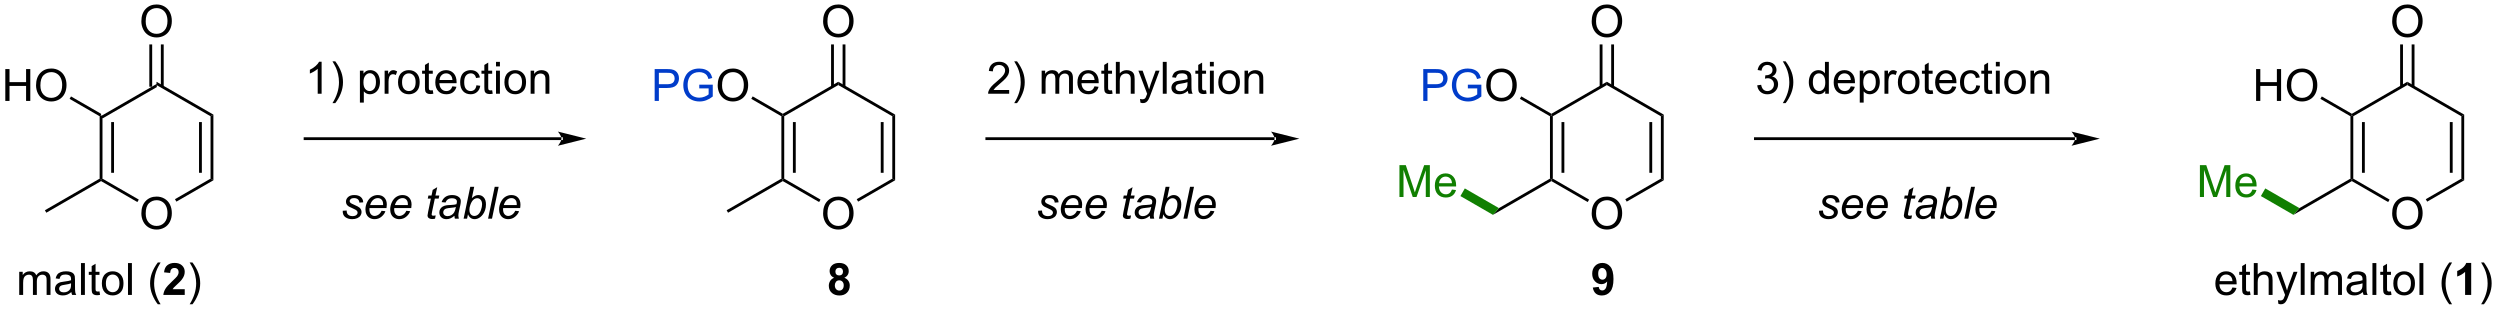 <?xml version="1.0" encoding="UTF-8"?>
<!DOCTYPE svg PUBLIC '-//W3C//DTD SVG 1.0//EN'
          'http://www.w3.org/TR/2001/REC-SVG-20010904/DTD/svg10.dtd'>
<svg stroke-dasharray="none" shape-rendering="auto" xmlns="http://www.w3.org/2000/svg" font-family="'Dialog'" text-rendering="auto" width="616" fill-opacity="1" color-interpolation="auto" color-rendering="auto" preserveAspectRatio="xMidYMid meet" font-size="12px" viewBox="0 0 616 77" fill="black" xmlns:xlink="http://www.w3.org/1999/xlink" stroke="black" image-rendering="auto" stroke-miterlimit="10" stroke-linecap="square" stroke-linejoin="miter" font-style="normal" stroke-width="1" height="77" stroke-dashoffset="0" font-weight="normal" stroke-opacity="1"
><!--Generated by the Batik Graphics2D SVG Generator--><defs id="genericDefs"
  /><g
  ><defs id="defs1"
    ><clipPath clipPathUnits="userSpaceOnUse" id="clipPath1"
      ><path d="M2.324 2.044 L463.957 2.044 L463.957 59.467 L2.324 59.467 L2.324 2.044 Z"
      /></clipPath
      ><clipPath clipPathUnits="userSpaceOnUse" id="clipPath2"
      ><path d="M56.181 495.087 L56.181 550.914 L504.979 550.914 L504.979 495.087 Z"
      /></clipPath
    ></defs
    ><g transform="scale(1.333,1.333) translate(-2.324,-2.044) matrix(1.029,0,0,1.029,-55.464,-507.203)"
    ><path d="M74.619 516.148 L74.364 516.001 L74.364 515.706 L84.33 509.952 L84.33 510.541 Z" stroke="none" clip-path="url(#clipPath2)"
    /></g
    ><g transform="matrix(1.371,0,0,1.371,-77.051,-678.996)"
    ><path d="M81.607 533.625 Q81.607 532.198 82.373 531.393 Q83.138 530.586 84.349 530.586 Q85.141 530.586 85.776 530.966 Q86.414 531.343 86.748 532.021 Q87.083 532.698 87.083 533.557 Q87.083 534.429 86.732 535.117 Q86.38 535.804 85.734 536.159 Q85.091 536.513 84.344 536.513 Q83.537 536.513 82.898 536.122 Q82.263 535.729 81.935 535.054 Q81.607 534.377 81.607 533.625 ZM82.388 533.635 Q82.388 534.672 82.943 535.268 Q83.5 535.862 84.341 535.862 Q85.195 535.862 85.748 535.26 Q86.302 534.659 86.302 533.554 Q86.302 532.854 86.065 532.333 Q85.828 531.812 85.373 531.526 Q84.919 531.237 84.352 531.237 Q83.547 531.237 82.966 531.791 Q82.388 532.343 82.388 533.635 Z" stroke="none" clip-path="url(#clipPath2)"
    /></g
    ><g transform="matrix(1.371,0,0,1.371,-77.051,-678.996)"
    ><path d="M74.109 516.148 L74.364 516.001 L74.619 516.148 L74.619 527.362 L74.364 527.509 L74.109 527.362 ZM76.18 517.197 L76.18 526.313 L76.691 526.313 L76.691 517.197 Z" stroke="none" clip-path="url(#clipPath2)"
    /></g
    ><g transform="matrix(1.371,0,0,1.371,-77.051,-678.996)"
    ><path d="M74.364 527.804 L74.364 527.509 L74.619 527.362 L81.144 531.13 L80.889 531.571 Z" stroke="none" clip-path="url(#clipPath2)"
    /></g
    ><g transform="matrix(1.371,0,0,1.371,-77.051,-678.996)"
    ><path d="M87.903 531.495 L87.648 531.053 L94.041 527.362 L94.551 527.657 Z" stroke="none" clip-path="url(#clipPath2)"
    /></g
    ><g transform="matrix(1.371,0,0,1.371,-77.051,-678.996)"
    ><path d="M94.551 527.657 L94.041 527.362 L94.041 516.148 L94.551 515.854 ZM92.48 526.313 L92.48 517.197 L91.97 517.197 L91.97 526.313 Z" stroke="none" clip-path="url(#clipPath2)"
    /></g
    ><g transform="matrix(1.371,0,0,1.371,-77.051,-678.996)"
    ><path d="M94.551 515.854 L94.041 516.148 L84.33 510.541 L84.33 509.952 Z" stroke="none" clip-path="url(#clipPath2)"
    /></g
    ><g transform="matrix(1.371,0,0,1.371,-77.051,-678.996)"
    ><path d="M81.607 499.099 Q81.607 497.672 82.373 496.867 Q83.138 496.06 84.349 496.06 Q85.141 496.06 85.776 496.44 Q86.414 496.817 86.748 497.495 Q87.083 498.172 87.083 499.031 Q87.083 499.903 86.732 500.591 Q86.38 501.278 85.734 501.633 Q85.091 501.987 84.344 501.987 Q83.537 501.987 82.898 501.596 Q82.263 501.203 81.935 500.528 Q81.607 499.851 81.607 499.099 ZM82.388 499.109 Q82.388 500.146 82.943 500.742 Q83.5 501.336 84.341 501.336 Q85.195 501.336 85.748 500.734 Q86.302 500.133 86.302 499.028 Q86.302 498.328 86.065 497.807 Q85.828 497.286 85.373 497 Q84.919 496.711 84.352 496.711 Q83.547 496.711 82.966 497.265 Q82.388 497.817 82.388 499.109 Z" stroke="none" clip-path="url(#clipPath2)"
    /></g
    ><g transform="matrix(1.371,0,0,1.371,-77.051,-678.996)"
    ><path d="M85.621 510.844 L85.621 503.24 L85.111 503.24 L85.111 510.844 ZM83.549 510.844 L83.549 503.24 L83.039 503.24 L83.039 510.844 Z" stroke="none" clip-path="url(#clipPath2)"
    /></g
    ><g transform="matrix(1.371,0,0,1.371,-77.051,-678.996)"
    ><path d="M74.109 527.362 L74.364 527.509 L74.364 527.804 L64.525 533.485 L64.27 533.043 Z" stroke="none" clip-path="url(#clipPath2)"
    /></g
    ><g transform="matrix(1.371,0,0,1.371,-77.051,-678.996)"
    ><path d="M57.154 513.396 L57.154 507.67 L57.911 507.67 L57.911 510.021 L60.888 510.021 L60.888 507.67 L61.646 507.67 L61.646 513.396 L60.888 513.396 L60.888 510.696 L57.911 510.696 L57.911 513.396 L57.154 513.396 ZM62.678 510.607 Q62.678 509.18 63.444 508.376 Q64.21 507.568 65.421 507.568 Q66.212 507.568 66.848 507.949 Q67.486 508.326 67.819 509.003 Q68.155 509.68 68.155 510.54 Q68.155 511.412 67.803 512.1 Q67.452 512.787 66.806 513.141 Q66.163 513.495 65.415 513.495 Q64.608 513.495 63.97 513.105 Q63.335 512.712 63.007 512.037 Q62.678 511.36 62.678 510.607 ZM63.46 510.618 Q63.46 511.654 64.014 512.251 Q64.572 512.844 65.413 512.844 Q66.267 512.844 66.819 512.243 Q67.374 511.641 67.374 510.537 Q67.374 509.837 67.137 509.316 Q66.9 508.795 66.444 508.508 Q65.991 508.219 65.423 508.219 Q64.618 508.219 64.038 508.774 Q63.46 509.326 63.46 510.618 Z" stroke="none" clip-path="url(#clipPath2)"
    /></g
    ><g transform="matrix(1.371,0,0,1.371,-77.051,-678.996)"
    ><path d="M74.364 515.706 L74.364 516.001 L74.109 516.148 L68.707 513.029 L68.962 512.587 Z" stroke="none" clip-path="url(#clipPath2)"
    /></g
    ><g transform="matrix(1.371,0,0,1.371,-77.051,-678.996)"
    ><path d="M59.656 548.257 L59.656 544.109 L60.283 544.109 L60.283 544.689 Q60.479 544.385 60.802 544.2 Q61.127 544.015 61.541 544.015 Q62.002 544.015 62.297 544.207 Q62.593 544.398 62.713 544.741 Q63.205 544.015 63.994 544.015 Q64.612 544.015 64.942 544.356 Q65.276 544.697 65.276 545.408 L65.276 548.257 L64.578 548.257 L64.578 545.643 Q64.578 545.221 64.507 545.036 Q64.44 544.851 64.26 544.739 Q64.08 544.624 63.838 544.624 Q63.401 544.624 63.112 544.916 Q62.822 545.205 62.822 545.846 L62.822 548.257 L62.119 548.257 L62.119 545.562 Q62.119 545.093 61.947 544.859 Q61.776 544.624 61.385 544.624 Q61.088 544.624 60.836 544.78 Q60.586 544.937 60.471 545.239 Q60.359 545.538 60.359 546.103 L60.359 548.257 L59.656 548.257 ZM69.026 547.744 Q68.635 548.077 68.273 548.215 Q67.914 548.351 67.5 548.351 Q66.815 548.351 66.448 548.018 Q66.08 547.682 66.08 547.163 Q66.08 546.859 66.218 546.606 Q66.359 546.353 66.583 546.202 Q66.807 546.049 67.088 545.971 Q67.296 545.916 67.713 545.866 Q68.565 545.765 68.968 545.624 Q68.971 545.478 68.971 545.439 Q68.971 545.01 68.773 544.835 Q68.502 544.596 67.971 544.596 Q67.476 544.596 67.239 544.77 Q67.002 544.944 66.89 545.385 L66.203 545.291 Q66.296 544.851 66.51 544.58 Q66.726 544.307 67.132 544.161 Q67.539 544.015 68.073 544.015 Q68.604 544.015 68.934 544.14 Q69.268 544.265 69.424 544.455 Q69.58 544.643 69.643 544.932 Q69.679 545.111 69.679 545.58 L69.679 546.518 Q69.679 547.499 69.724 547.76 Q69.768 548.018 69.901 548.257 L69.166 548.257 Q69.057 548.038 69.026 547.744 ZM68.968 546.174 Q68.585 546.33 67.82 546.439 Q67.385 546.502 67.205 546.58 Q67.026 546.658 66.927 546.809 Q66.83 546.96 66.83 547.143 Q66.83 547.424 67.044 547.611 Q67.257 547.799 67.666 547.799 Q68.073 547.799 68.388 547.622 Q68.705 547.444 68.854 547.135 Q68.968 546.898 68.968 546.432 L68.968 546.174 ZM70.754 548.257 L70.754 542.53 L71.457 542.53 L71.457 548.257 L70.754 548.257 ZM74.08 547.627 L74.182 548.249 Q73.885 548.312 73.651 548.312 Q73.268 548.312 73.057 548.192 Q72.846 548.069 72.76 547.872 Q72.674 547.674 72.674 547.041 L72.674 544.655 L72.158 544.655 L72.158 544.109 L72.674 544.109 L72.674 543.08 L73.375 542.658 L73.375 544.109 L74.08 544.109 L74.08 544.655 L73.375 544.655 L73.375 547.08 Q73.375 547.382 73.411 547.468 Q73.448 547.554 73.531 547.606 Q73.617 547.655 73.773 547.655 Q73.89 547.655 74.08 547.627 ZM74.506 546.182 Q74.506 545.03 75.147 544.476 Q75.683 544.015 76.451 544.015 Q77.308 544.015 77.85 544.575 Q78.394 545.135 78.394 546.124 Q78.394 546.924 78.152 547.385 Q77.912 547.843 77.454 548.098 Q76.996 548.351 76.451 548.351 Q75.582 548.351 75.043 547.793 Q74.506 547.234 74.506 546.182 ZM75.23 546.182 Q75.23 546.978 75.576 547.377 Q75.925 547.773 76.451 547.773 Q76.975 547.773 77.321 547.374 Q77.67 546.976 77.67 546.158 Q77.67 545.39 77.321 544.994 Q76.972 544.596 76.451 544.596 Q75.925 544.596 75.576 544.991 Q75.23 545.385 75.23 546.182 ZM79.203 548.257 L79.203 542.53 L79.906 542.53 L79.906 548.257 L79.203 548.257 ZM84.562 549.942 Q83.979 549.207 83.575 548.223 Q83.174 547.236 83.174 546.182 Q83.174 545.252 83.476 544.4 Q83.828 543.413 84.562 542.432 L85.065 542.432 Q84.593 543.244 84.44 543.593 Q84.203 544.132 84.065 544.718 Q83.898 545.447 83.898 546.187 Q83.898 548.064 85.065 549.942 L84.562 549.942 Z" stroke="none" clip-path="url(#clipPath2)"
    /></g
    ><g transform="matrix(1.371,0,0,1.371,-77.051,-678.996)"
    ><path d="M89.401 547.236 L89.401 548.257 L85.554 548.257 Q85.617 547.679 85.929 547.161 Q86.242 546.643 87.164 545.788 Q87.906 545.096 88.072 544.851 Q88.299 544.51 88.299 544.179 Q88.299 543.812 88.101 543.614 Q87.906 543.416 87.557 543.416 Q87.213 543.416 87.01 543.624 Q86.807 543.83 86.776 544.312 L85.682 544.202 Q85.781 543.296 86.296 542.903 Q86.812 542.507 87.585 542.507 Q88.432 542.507 88.916 542.965 Q89.401 543.421 89.401 544.101 Q89.401 544.486 89.263 544.838 Q89.124 545.187 88.822 545.569 Q88.624 545.822 88.104 546.299 Q87.585 546.775 87.445 546.932 Q87.307 547.088 87.221 547.236 L89.401 547.236 Z" stroke="none" clip-path="url(#clipPath2)"
    /></g
    ><g transform="matrix(1.371,0,0,1.371,-77.051,-678.996)"
    ><path d="M90.793 549.942 L90.287 549.942 Q91.457 548.064 91.457 546.187 Q91.457 545.452 91.287 544.728 Q91.154 544.143 90.918 543.603 Q90.764 543.252 90.287 542.432 L90.793 542.432 Q91.527 543.413 91.878 544.4 Q92.178 545.252 92.178 546.182 Q92.178 547.236 91.774 548.223 Q91.371 549.207 90.793 549.942 Z" stroke="none" clip-path="url(#clipPath2)"
    /></g
    ><g transform="matrix(1.371,0,0,1.371,-77.051,-678.996)"
    ><path d="M157.101 520.433 L157.101 520.433 L111.033 520.433 L110.778 520.433 L110.778 519.923 L111.033 519.923 L157.101 519.923 L157.356 519.923 L157.356 520.433 ZM161.565 520.178 L156.463 518.902 C156.463 518.902 157.101 519.62 157.101 520.178 C157.101 520.736 156.463 521.453 156.463 521.453 Z" stroke="none" clip-path="url(#clipPath2)"
    /></g
    ><g transform="matrix(1.371,0,0,1.371,-77.051,-678.996)"
    ><path d="M114.002 512.104 L113.299 512.104 L113.299 507.622 Q113.043 507.864 112.632 508.106 Q112.221 508.349 111.892 508.471 L111.892 507.791 Q112.481 507.513 112.921 507.12 Q113.364 506.724 113.549 506.354 L114.002 506.354 L114.002 512.104 ZM116.459 513.789 L115.954 513.789 Q117.123 511.911 117.123 510.034 Q117.123 509.299 116.954 508.575 Q116.821 507.989 116.584 507.45 Q116.43 507.099 115.954 506.278 L116.459 506.278 Q117.193 507.26 117.545 508.247 Q117.844 509.099 117.844 510.028 Q117.844 511.083 117.441 512.07 Q117.037 513.054 116.459 513.789 ZM120.885 513.695 L120.885 507.955 L121.525 507.955 L121.525 508.495 Q121.752 508.177 122.036 508.021 Q122.322 507.862 122.728 507.862 Q123.26 507.862 123.666 508.135 Q124.072 508.409 124.278 508.906 Q124.486 509.403 124.486 509.997 Q124.486 510.635 124.257 511.146 Q124.028 511.653 123.593 511.927 Q123.158 512.198 122.676 512.198 Q122.325 512.198 122.046 512.049 Q121.767 511.901 121.588 511.674 L121.588 513.695 L120.885 513.695 ZM121.52 510.052 Q121.52 510.854 121.843 511.237 Q122.168 511.62 122.629 511.62 Q123.098 511.62 123.432 511.224 Q123.767 510.825 123.767 509.995 Q123.767 509.2 123.439 508.807 Q123.114 508.411 122.661 508.411 Q122.213 508.411 121.867 508.833 Q121.52 509.252 121.52 510.052 ZM125.326 512.104 L125.326 507.955 L125.959 507.955 L125.959 508.583 Q126.201 508.143 126.404 508.002 Q126.61 507.862 126.857 507.862 Q127.212 507.862 127.579 508.088 L127.337 508.739 Q127.079 508.588 126.821 508.588 Q126.592 508.588 126.407 508.726 Q126.225 508.864 126.146 509.112 Q126.029 509.487 126.029 509.932 L126.029 512.104 L125.326 512.104 ZM127.735 510.028 Q127.735 508.877 128.376 508.323 Q128.912 507.862 129.68 507.862 Q130.537 507.862 131.079 508.422 Q131.623 508.981 131.623 509.971 Q131.623 510.771 131.381 511.231 Q131.141 511.69 130.683 511.945 Q130.225 512.198 129.68 512.198 Q128.81 512.198 128.271 511.64 Q127.735 511.08 127.735 510.028 ZM128.459 510.028 Q128.459 510.825 128.805 511.224 Q129.154 511.62 129.68 511.62 Q130.204 511.62 130.55 511.221 Q130.899 510.823 130.899 510.005 Q130.899 509.237 130.55 508.841 Q130.201 508.442 129.68 508.442 Q129.154 508.442 128.805 508.838 Q128.459 509.231 128.459 510.028 ZM133.981 511.474 L134.083 512.096 Q133.786 512.159 133.551 512.159 Q133.168 512.159 132.958 512.039 Q132.747 511.916 132.661 511.719 Q132.575 511.521 132.575 510.888 L132.575 508.502 L132.059 508.502 L132.059 507.955 L132.575 507.955 L132.575 506.927 L133.275 506.505 L133.275 507.955 L133.981 507.955 L133.981 508.502 L133.275 508.502 L133.275 510.927 Q133.275 511.229 133.312 511.315 Q133.348 511.401 133.432 511.453 Q133.518 511.502 133.674 511.502 Q133.791 511.502 133.981 511.474 ZM137.508 510.768 L138.235 510.856 Q138.063 511.495 137.597 511.846 Q137.133 512.198 136.412 512.198 Q135.501 512.198 134.967 511.638 Q134.435 511.075 134.435 510.065 Q134.435 509.018 134.975 508.44 Q135.514 507.862 136.373 507.862 Q137.204 507.862 137.73 508.429 Q138.258 508.995 138.258 510.021 Q138.258 510.083 138.256 510.208 L135.162 510.208 Q135.201 510.893 135.548 511.257 Q135.896 511.62 136.415 511.62 Q136.803 511.62 137.076 511.416 Q137.35 511.213 137.508 510.768 ZM135.201 509.63 L137.516 509.63 Q137.469 509.106 137.251 508.846 Q136.915 508.44 136.381 508.44 Q135.896 508.44 135.566 508.765 Q135.235 509.088 135.201 509.63 ZM141.825 510.583 L142.518 510.674 Q142.403 511.388 141.937 511.794 Q141.471 512.198 140.791 512.198 Q139.939 512.198 139.421 511.64 Q138.903 511.083 138.903 510.044 Q138.903 509.372 139.124 508.87 Q139.348 508.364 139.804 508.114 Q140.26 507.862 140.793 507.862 Q141.471 507.862 141.9 508.203 Q142.33 508.544 142.45 509.174 L141.768 509.278 Q141.668 508.862 141.421 508.651 Q141.174 508.44 140.822 508.44 Q140.291 508.44 139.958 508.82 Q139.627 509.2 139.627 510.026 Q139.627 510.862 139.947 511.242 Q140.268 511.62 140.783 511.62 Q141.197 511.62 141.473 511.367 Q141.752 511.112 141.825 510.583 ZM144.653 511.474 L144.755 512.096 Q144.458 512.159 144.223 512.159 Q143.84 512.159 143.63 512.039 Q143.418 511.916 143.333 511.719 Q143.247 511.521 143.247 510.888 L143.247 508.502 L142.731 508.502 L142.731 507.955 L143.247 507.955 L143.247 506.927 L143.947 506.505 L143.947 507.955 L144.653 507.955 L144.653 508.502 L143.947 508.502 L143.947 510.927 Q143.947 511.229 143.984 511.315 Q144.02 511.401 144.103 511.453 Q144.189 511.502 144.346 511.502 Q144.463 511.502 144.653 511.474 ZM145.344 507.185 L145.344 506.377 L146.048 506.377 L146.048 507.185 L145.344 507.185 ZM145.344 512.104 L145.344 507.955 L146.048 507.955 L146.048 512.104 L145.344 512.104 ZM146.856 510.028 Q146.856 508.877 147.497 508.323 Q148.033 507.862 148.801 507.862 Q149.658 507.862 150.2 508.422 Q150.744 508.981 150.744 509.971 Q150.744 510.771 150.502 511.231 Q150.262 511.69 149.804 511.945 Q149.346 512.198 148.801 512.198 Q147.932 512.198 147.393 511.64 Q146.856 511.08 146.856 510.028 ZM147.58 510.028 Q147.58 510.825 147.926 511.224 Q148.275 511.62 148.801 511.62 Q149.325 511.62 149.671 511.221 Q150.02 510.823 150.02 510.005 Q150.02 509.237 149.671 508.841 Q149.322 508.442 148.801 508.442 Q148.275 508.442 147.926 508.838 Q147.58 509.231 147.58 510.028 ZM151.568 512.104 L151.568 507.955 L152.201 507.955 L152.201 508.544 Q152.657 507.862 153.521 507.862 Q153.896 507.862 154.209 507.997 Q154.524 508.13 154.68 508.349 Q154.837 508.567 154.899 508.87 Q154.938 509.065 154.938 509.552 L154.938 512.104 L154.235 512.104 L154.235 509.58 Q154.235 509.151 154.152 508.937 Q154.071 508.724 153.863 508.599 Q153.654 508.471 153.373 508.471 Q152.923 508.471 152.597 508.757 Q152.271 509.041 152.271 509.838 L152.271 512.104 L151.568 512.104 Z" stroke="none" clip-path="url(#clipPath2)"
    /></g
    ><g transform="matrix(1.371,0,0,1.371,-77.051,-678.996)"
    ><path d="M197.144 516.148 L196.889 516.001 L196.889 515.706 L206.855 509.952 L206.855 510.541 Z" stroke="none" clip-path="url(#clipPath2)"
    /></g
    ><g transform="matrix(1.371,0,0,1.371,-77.051,-678.996)"
    ><path d="M204.131 533.625 Q204.131 532.198 204.897 531.393 Q205.663 530.586 206.874 530.586 Q207.665 530.586 208.301 530.966 Q208.939 531.343 209.272 532.021 Q209.608 532.698 209.608 533.557 Q209.608 534.429 209.256 535.117 Q208.905 535.804 208.259 536.159 Q207.616 536.513 206.868 536.513 Q206.061 536.513 205.423 536.122 Q204.788 535.729 204.459 535.054 Q204.131 534.377 204.131 533.625 ZM204.913 533.635 Q204.913 534.672 205.467 535.268 Q206.025 535.862 206.866 535.862 Q207.72 535.862 208.272 535.26 Q208.827 534.659 208.827 533.554 Q208.827 532.854 208.59 532.333 Q208.353 531.812 207.897 531.526 Q207.444 531.237 206.876 531.237 Q206.071 531.237 205.491 531.791 Q204.913 532.343 204.913 533.635 Z" stroke="none" clip-path="url(#clipPath2)"
    /></g
    ><g transform="matrix(1.371,0,0,1.371,-77.051,-678.996)"
    ><path d="M196.633 516.148 L196.889 516.001 L197.144 516.148 L197.144 527.362 L196.889 527.509 L196.633 527.362 ZM198.705 517.197 L198.705 526.313 L199.215 526.313 L199.215 517.197 Z" stroke="none" clip-path="url(#clipPath2)"
    /></g
    ><g transform="matrix(1.371,0,0,1.371,-77.051,-678.996)"
    ><path d="M196.889 527.804 L196.889 527.509 L197.144 527.362 L203.668 531.13 L203.413 531.571 Z" stroke="none" clip-path="url(#clipPath2)"
    /></g
    ><g transform="matrix(1.371,0,0,1.371,-77.051,-678.996)"
    ><path d="M210.428 531.495 L210.173 531.053 L216.566 527.362 L217.076 527.657 Z" stroke="none" clip-path="url(#clipPath2)"
    /></g
    ><g transform="matrix(1.371,0,0,1.371,-77.051,-678.996)"
    ><path d="M217.076 527.657 L216.566 527.362 L216.566 516.148 L217.076 515.854 ZM215.005 526.313 L215.005 517.197 L214.494 517.197 L214.494 526.313 Z" stroke="none" clip-path="url(#clipPath2)"
    /></g
    ><g transform="matrix(1.371,0,0,1.371,-77.051,-678.996)"
    ><path d="M217.076 515.854 L216.566 516.148 L206.855 510.541 L206.855 509.952 Z" stroke="none" clip-path="url(#clipPath2)"
    /></g
    ><g transform="matrix(1.371,0,0,1.371,-77.051,-678.996)"
    ><path d="M204.131 499.099 Q204.131 497.672 204.897 496.867 Q205.663 496.06 206.874 496.06 Q207.665 496.06 208.301 496.44 Q208.939 496.817 209.272 497.495 Q209.608 498.172 209.608 499.031 Q209.608 499.903 209.256 500.591 Q208.905 501.278 208.259 501.633 Q207.616 501.987 206.868 501.987 Q206.061 501.987 205.423 501.596 Q204.788 501.203 204.459 500.528 Q204.131 499.851 204.131 499.099 ZM204.913 499.109 Q204.913 500.146 205.467 500.742 Q206.025 501.336 206.866 501.336 Q207.72 501.336 208.272 500.734 Q208.827 500.133 208.827 499.028 Q208.827 498.328 208.59 497.807 Q208.353 497.286 207.897 497 Q207.444 496.711 206.876 496.711 Q206.071 496.711 205.491 497.265 Q204.913 497.817 204.913 499.109 Z" stroke="none" clip-path="url(#clipPath2)"
    /></g
    ><g transform="matrix(1.371,0,0,1.371,-77.051,-678.996)"
    ><path d="M208.146 510.844 L208.146 503.24 L207.635 503.24 L207.635 510.844 ZM206.074 510.844 L206.074 503.24 L205.564 503.24 L205.564 510.844 Z" stroke="none" clip-path="url(#clipPath2)"
    /></g
    ><g transform="matrix(1.371,0,0,1.371,-77.051,-678.996)"
    ><path d="M196.633 527.362 L196.889 527.509 L196.889 527.804 L187.05 533.485 L186.795 533.043 Z" stroke="none" clip-path="url(#clipPath2)"
    /></g
    ><g fill="rgb(0,60,202)" transform="matrix(1.371,0,0,1.371,-77.051,-678.996)" stroke="rgb(0,60,202)"
    ><path d="M173.858 513.396 L173.858 507.67 L176.019 507.67 Q176.59 507.67 176.889 507.724 Q177.311 507.795 177.595 507.993 Q177.881 508.188 178.056 508.545 Q178.23 508.899 178.23 509.326 Q178.23 510.055 177.764 510.563 Q177.301 511.068 176.084 511.068 L174.616 511.068 L174.616 513.396 L173.858 513.396 ZM174.616 510.391 L176.098 510.391 Q176.832 510.391 177.139 510.118 Q177.449 509.844 177.449 509.349 Q177.449 508.99 177.267 508.735 Q177.084 508.477 176.788 508.396 Q176.598 508.344 176.082 508.344 L174.616 508.344 L174.616 510.391 ZM181.874 511.149 L181.874 510.477 L184.301 510.474 L184.301 512.6 Q183.741 513.045 183.147 513.271 Q182.553 513.495 181.928 513.495 Q181.084 513.495 180.394 513.133 Q179.707 512.771 179.355 512.089 Q179.004 511.404 179.004 510.56 Q179.004 509.724 179.353 509.001 Q179.702 508.274 180.358 507.923 Q181.014 507.571 181.871 507.571 Q182.491 507.571 182.993 507.774 Q183.496 507.974 183.78 508.334 Q184.066 508.693 184.215 509.271 L183.53 509.459 Q183.402 509.021 183.209 508.771 Q183.019 508.521 182.663 508.37 Q182.309 508.219 181.874 508.219 Q181.355 508.219 180.975 508.378 Q180.598 508.537 180.363 508.795 Q180.131 509.053 180.004 509.36 Q179.785 509.891 179.785 510.514 Q179.785 511.279 180.048 511.795 Q180.311 512.311 180.814 512.561 Q181.319 512.811 181.887 512.811 Q182.379 512.811 182.848 512.62 Q183.316 512.43 183.559 512.217 L183.559 511.149 L181.874 511.149 Z" stroke="none" clip-path="url(#clipPath2)"
    /></g
    ><g transform="matrix(1.371,0,0,1.371,-77.051,-678.996)"
    ><path d="M185.187 510.607 Q185.187 509.18 185.953 508.376 Q186.719 507.568 187.929 507.568 Q188.721 507.568 189.357 507.949 Q189.995 508.326 190.328 509.003 Q190.664 509.68 190.664 510.54 Q190.664 511.412 190.312 512.1 Q189.961 512.787 189.315 513.141 Q188.672 513.495 187.924 513.495 Q187.117 513.495 186.479 513.105 Q185.844 512.712 185.515 512.037 Q185.187 511.36 185.187 510.607 ZM185.969 510.618 Q185.969 511.654 186.523 512.251 Q187.081 512.844 187.922 512.844 Q188.776 512.844 189.328 512.243 Q189.883 511.641 189.883 510.537 Q189.883 509.837 189.646 509.316 Q189.409 508.795 188.953 508.508 Q188.5 508.219 187.932 508.219 Q187.127 508.219 186.547 508.774 Q185.969 509.326 185.969 510.618 Z" stroke="none" clip-path="url(#clipPath2)"
    /></g
    ><g transform="matrix(1.371,0,0,1.371,-77.051,-678.996)"
    ><path d="M196.889 515.706 L196.889 516.001 L196.633 516.148 L191.22 513.022 L191.475 512.58 Z" stroke="none" clip-path="url(#clipPath2)"
    /></g
    ><g transform="matrix(1.371,0,0,1.371,-77.051,-678.996)"
    ><path d="M285.267 520.433 L285.267 520.433 L233.558 520.433 L233.303 520.433 L233.303 519.923 L233.558 519.923 L285.267 519.923 L285.522 519.923 L285.522 520.433 ZM289.731 520.178 L284.629 518.902 C284.629 518.902 285.267 519.62 285.267 520.178 C285.267 520.736 284.629 521.453 284.629 521.453 Z" stroke="none" clip-path="url(#clipPath2)"
    /></g
    ><g transform="matrix(1.371,0,0,1.371,-77.051,-678.996)"
    ><path d="M237.573 511.427 L237.573 512.104 L233.787 512.104 Q233.779 511.849 233.87 511.614 Q234.013 511.229 234.331 510.854 Q234.651 510.479 235.253 509.987 Q236.185 509.221 236.513 508.773 Q236.842 508.325 236.842 507.927 Q236.842 507.51 236.542 507.224 Q236.245 506.935 235.763 506.935 Q235.256 506.935 234.951 507.239 Q234.646 507.544 234.644 508.083 L233.92 508.01 Q233.995 507.2 234.48 506.778 Q234.964 506.354 235.779 506.354 Q236.605 506.354 237.084 506.812 Q237.565 507.268 237.565 507.942 Q237.565 508.286 237.425 508.62 Q237.284 508.95 236.956 509.317 Q236.631 509.685 235.873 510.325 Q235.24 510.856 235.06 511.047 Q234.881 511.237 234.763 511.427 L237.573 511.427 ZM238.983 513.789 L238.478 513.789 Q239.648 511.911 239.648 510.034 Q239.648 509.299 239.478 508.575 Q239.345 507.989 239.108 507.45 Q238.955 507.099 238.478 506.278 L238.983 506.278 Q239.718 507.26 240.069 508.247 Q240.369 509.099 240.369 510.028 Q240.369 511.083 239.965 512.07 Q239.562 513.054 238.983 513.789 ZM243.409 512.104 L243.409 507.955 L244.037 507.955 L244.037 508.536 Q244.232 508.231 244.555 508.047 Q244.881 507.862 245.295 507.862 Q245.756 507.862 246.05 508.054 Q246.347 508.245 246.467 508.588 Q246.959 507.862 247.748 507.862 Q248.365 507.862 248.696 508.203 Q249.029 508.544 249.029 509.255 L249.029 512.104 L248.331 512.104 L248.331 509.489 Q248.331 509.067 248.261 508.882 Q248.193 508.698 248.013 508.586 Q247.834 508.471 247.592 508.471 Q247.154 508.471 246.865 508.763 Q246.576 509.052 246.576 509.692 L246.576 512.104 L245.873 512.104 L245.873 509.409 Q245.873 508.94 245.701 508.705 Q245.529 508.471 245.138 508.471 Q244.842 508.471 244.589 508.627 Q244.339 508.784 244.224 509.086 Q244.112 509.385 244.112 509.95 L244.112 512.104 L243.409 512.104 ZM252.912 510.768 L253.638 510.856 Q253.467 511.495 253 511.846 Q252.537 512.198 251.815 512.198 Q250.904 512.198 250.37 511.638 Q249.839 511.075 249.839 510.065 Q249.839 509.018 250.378 508.44 Q250.917 507.862 251.776 507.862 Q252.607 507.862 253.133 508.429 Q253.662 508.995 253.662 510.021 Q253.662 510.083 253.659 510.208 L250.565 510.208 Q250.605 510.893 250.951 511.257 Q251.3 511.62 251.818 511.62 Q252.206 511.62 252.48 511.416 Q252.753 511.213 252.912 510.768 ZM250.605 509.63 L252.92 509.63 Q252.873 509.106 252.654 508.846 Q252.318 508.44 251.784 508.44 Q251.3 508.44 250.969 508.765 Q250.638 509.088 250.605 509.63 ZM256.056 511.474 L256.158 512.096 Q255.861 512.159 255.627 512.159 Q255.244 512.159 255.033 512.039 Q254.822 511.916 254.736 511.719 Q254.65 511.521 254.65 510.888 L254.65 508.502 L254.135 508.502 L254.135 507.955 L254.65 507.955 L254.65 506.927 L255.351 506.505 L255.351 507.955 L256.056 507.955 L256.056 508.502 L255.351 508.502 L255.351 510.927 Q255.351 511.229 255.387 511.315 Q255.424 511.401 255.507 511.453 Q255.593 511.502 255.749 511.502 Q255.866 511.502 256.056 511.474 ZM256.745 512.104 L256.745 506.377 L257.448 506.377 L257.448 508.432 Q257.94 507.862 258.69 507.862 Q259.151 507.862 259.49 508.044 Q259.831 508.224 259.977 508.544 Q260.123 508.864 260.123 509.474 L260.123 512.104 L259.42 512.104 L259.42 509.474 Q259.42 508.948 259.19 508.708 Q258.964 508.466 258.545 508.466 Q258.232 508.466 257.956 508.63 Q257.683 508.791 257.565 509.07 Q257.448 509.346 257.448 509.833 L257.448 512.104 L256.745 512.104 ZM261.163 513.703 L261.085 513.041 Q261.314 513.104 261.486 513.104 Q261.721 513.104 261.861 513.026 Q262.002 512.948 262.093 512.807 Q262.158 512.703 262.306 512.284 Q262.327 512.226 262.369 512.112 L260.796 507.955 L261.554 507.955 L262.416 510.356 Q262.585 510.815 262.718 511.317 Q262.838 510.833 263.007 510.372 L263.892 507.955 L264.596 507.955 L263.017 512.174 Q262.765 512.859 262.624 513.117 Q262.437 513.463 262.194 513.625 Q261.952 513.789 261.616 513.789 Q261.413 513.789 261.163 513.703 ZM265.179 512.104 L265.179 506.377 L265.882 506.377 L265.882 512.104 L265.179 512.104 ZM269.678 511.591 Q269.287 511.924 268.925 512.062 Q268.565 512.198 268.151 512.198 Q267.467 512.198 267.099 511.864 Q266.732 511.528 266.732 511.01 Q266.732 510.705 266.87 510.453 Q267.011 510.2 267.235 510.049 Q267.459 509.896 267.74 509.817 Q267.948 509.763 268.365 509.713 Q269.217 509.612 269.62 509.471 Q269.623 509.325 269.623 509.286 Q269.623 508.856 269.425 508.682 Q269.154 508.442 268.623 508.442 Q268.128 508.442 267.891 508.617 Q267.654 508.791 267.542 509.231 L266.855 509.138 Q266.948 508.698 267.162 508.427 Q267.378 508.153 267.784 508.007 Q268.19 507.862 268.724 507.862 Q269.256 507.862 269.586 507.987 Q269.92 508.112 270.076 508.302 Q270.232 508.489 270.295 508.778 Q270.331 508.958 270.331 509.427 L270.331 510.364 Q270.331 511.346 270.375 511.606 Q270.42 511.864 270.553 512.104 L269.818 512.104 Q269.709 511.885 269.678 511.591 ZM269.62 510.021 Q269.237 510.177 268.472 510.286 Q268.037 510.349 267.857 510.427 Q267.678 510.505 267.579 510.656 Q267.482 510.807 267.482 510.989 Q267.482 511.271 267.696 511.458 Q267.909 511.646 268.318 511.646 Q268.724 511.646 269.039 511.469 Q269.357 511.291 269.506 510.981 Q269.62 510.745 269.62 510.278 L269.62 510.021 ZM272.955 511.474 L273.056 512.096 Q272.76 512.159 272.525 512.159 Q272.142 512.159 271.931 512.039 Q271.721 511.916 271.635 511.719 Q271.549 511.521 271.549 510.888 L271.549 508.502 L271.033 508.502 L271.033 507.955 L271.549 507.955 L271.549 506.927 L272.249 506.505 L272.249 507.955 L272.955 507.955 L272.955 508.502 L272.249 508.502 L272.249 510.927 Q272.249 511.229 272.286 511.315 Q272.322 511.401 272.405 511.453 Q272.491 511.502 272.648 511.502 Q272.765 511.502 272.955 511.474 ZM273.646 507.185 L273.646 506.377 L274.349 506.377 L274.349 507.185 L273.646 507.185 ZM273.646 512.104 L273.646 507.955 L274.349 507.955 L274.349 512.104 L273.646 512.104 ZM275.158 510.028 Q275.158 508.877 275.799 508.323 Q276.335 507.862 277.103 507.862 Q277.96 507.862 278.502 508.422 Q279.046 508.981 279.046 509.971 Q279.046 510.771 278.804 511.231 Q278.564 511.69 278.106 511.945 Q277.648 512.198 277.103 512.198 Q276.233 512.198 275.694 511.64 Q275.158 511.08 275.158 510.028 ZM275.882 510.028 Q275.882 510.825 276.228 511.224 Q276.577 511.62 277.103 511.62 Q277.627 511.62 277.973 511.221 Q278.322 510.823 278.322 510.005 Q278.322 509.237 277.973 508.841 Q277.624 508.442 277.103 508.442 Q276.577 508.442 276.228 508.838 Q275.882 509.231 275.882 510.028 ZM279.87 512.104 L279.87 507.955 L280.503 507.955 L280.503 508.544 Q280.959 507.862 281.823 507.862 Q282.198 507.862 282.511 507.997 Q282.826 508.13 282.982 508.349 Q283.138 508.567 283.201 508.87 Q283.24 509.065 283.24 509.552 L283.24 512.104 L282.537 512.104 L282.537 509.58 Q282.537 509.151 282.454 508.937 Q282.373 508.724 282.164 508.599 Q281.956 508.471 281.675 508.471 Q281.224 508.471 280.899 508.757 Q280.573 509.041 280.573 509.838 L280.573 512.104 L279.87 512.104 Z" stroke="none" clip-path="url(#clipPath2)"
    /></g
    ><g transform="matrix(1.371,0,0,1.371,-77.051,-678.996)"
    ><path d="M335.277 516.148 L335.022 516.001 L335.022 515.706 L344.988 509.952 L344.988 510.541 Z" stroke="none" clip-path="url(#clipPath2)"
    /></g
    ><g transform="matrix(1.371,0,0,1.371,-77.051,-678.996)"
    ><path d="M342.264 533.625 Q342.264 532.198 343.03 531.393 Q343.796 530.586 345.007 530.586 Q345.798 530.586 346.434 530.966 Q347.072 531.343 347.405 532.021 Q347.741 532.698 347.741 533.557 Q347.741 534.429 347.389 535.117 Q347.038 535.804 346.392 536.159 Q345.749 536.513 345.002 536.513 Q344.194 536.513 343.556 536.122 Q342.921 535.729 342.593 535.054 Q342.264 534.377 342.264 533.625 ZM343.046 533.635 Q343.046 534.672 343.601 535.268 Q344.158 535.862 344.999 535.862 Q345.853 535.862 346.405 535.26 Q346.96 534.659 346.96 533.554 Q346.96 532.854 346.723 532.333 Q346.486 531.812 346.03 531.526 Q345.577 531.237 345.009 531.237 Q344.205 531.237 343.624 531.791 Q343.046 532.343 343.046 533.635 Z" stroke="none" clip-path="url(#clipPath2)"
    /></g
    ><g transform="matrix(1.371,0,0,1.371,-77.051,-678.996)"
    ><path d="M334.767 516.148 L335.022 516.001 L335.277 516.148 L335.277 527.362 L335.022 527.509 L334.767 527.362 ZM336.838 517.197 L336.838 526.313 L337.348 526.313 L337.348 517.197 Z" stroke="none" clip-path="url(#clipPath2)"
    /></g
    ><g transform="matrix(1.371,0,0,1.371,-77.051,-678.996)"
    ><path d="M335.022 527.804 L335.022 527.509 L335.277 527.362 L341.801 531.13 L341.546 531.571 Z" stroke="none" clip-path="url(#clipPath2)"
    /></g
    ><g transform="matrix(1.371,0,0,1.371,-77.051,-678.996)"
    ><path d="M348.561 531.495 L348.306 531.053 L354.699 527.362 L355.209 527.657 Z" stroke="none" clip-path="url(#clipPath2)"
    /></g
    ><g transform="matrix(1.371,0,0,1.371,-77.051,-678.996)"
    ><path d="M355.209 527.657 L354.699 527.362 L354.699 516.148 L355.209 515.853 ZM353.138 526.313 L353.138 517.197 L352.627 517.197 L352.627 526.313 Z" stroke="none" clip-path="url(#clipPath2)"
    /></g
    ><g transform="matrix(1.371,0,0,1.371,-77.051,-678.996)"
    ><path d="M355.209 515.853 L354.699 516.148 L344.988 510.541 L344.988 509.952 Z" stroke="none" clip-path="url(#clipPath2)"
    /></g
    ><g transform="matrix(1.371,0,0,1.371,-77.051,-678.996)"
    ><path d="M342.264 499.099 Q342.264 497.672 343.03 496.867 Q343.796 496.06 345.007 496.06 Q345.798 496.06 346.434 496.44 Q347.072 496.817 347.405 497.495 Q347.741 498.172 347.741 499.031 Q347.741 499.903 347.389 500.591 Q347.038 501.278 346.392 501.633 Q345.749 501.987 345.002 501.987 Q344.194 501.987 343.556 501.596 Q342.921 501.203 342.593 500.528 Q342.264 499.851 342.264 499.099 ZM343.046 499.109 Q343.046 500.146 343.601 500.742 Q344.158 501.336 344.999 501.336 Q345.853 501.336 346.405 500.734 Q346.96 500.133 346.96 499.028 Q346.96 498.328 346.723 497.807 Q346.486 497.286 346.03 497 Q345.577 496.711 345.009 496.711 Q344.205 496.711 343.624 497.265 Q343.046 497.817 343.046 499.109 Z" stroke="none" clip-path="url(#clipPath2)"
    /></g
    ><g transform="matrix(1.371,0,0,1.371,-77.051,-678.996)"
    ><path d="M346.279 510.844 L346.279 503.24 L345.769 503.24 L345.769 510.844 ZM344.207 510.844 L344.207 503.24 L343.697 503.24 L343.697 510.844 Z" stroke="none" clip-path="url(#clipPath2)"
    /></g
    ><g transform="matrix(1.371,0,0,1.371,-77.051,-678.996)"
    ><path d="M334.767 527.362 L335.022 527.509 L335.022 527.804 L324.517 533.869 L325.594 532.658 Z" stroke="none" clip-path="url(#clipPath2)"
    /></g
    ><g fill="rgb(0,60,202)" transform="matrix(1.371,0,0,1.371,-77.051,-678.996)" stroke="rgb(0,60,202)"
    ><path d="M311.991 513.396 L311.991 507.67 L314.152 507.67 Q314.723 507.67 315.022 507.724 Q315.444 507.795 315.728 507.993 Q316.014 508.188 316.189 508.545 Q316.363 508.899 316.363 509.326 Q316.363 510.055 315.897 510.563 Q315.434 511.068 314.218 511.068 L312.749 511.068 L312.749 513.396 L311.991 513.396 ZM312.749 510.391 L314.231 510.391 Q314.965 510.391 315.272 510.118 Q315.582 509.844 315.582 509.349 Q315.582 508.99 315.4 508.735 Q315.218 508.477 314.921 508.396 Q314.731 508.344 314.215 508.344 L312.749 508.344 L312.749 510.391 ZM320.007 511.149 L320.007 510.477 L322.434 510.474 L322.434 512.6 Q321.874 513.045 321.28 513.271 Q320.686 513.495 320.061 513.495 Q319.218 513.495 318.527 513.133 Q317.84 512.771 317.488 512.089 Q317.137 511.404 317.137 510.56 Q317.137 509.724 317.486 509.001 Q317.835 508.274 318.491 507.923 Q319.147 507.571 320.004 507.571 Q320.624 507.571 321.126 507.774 Q321.629 507.974 321.913 508.334 Q322.199 508.693 322.348 509.271 L321.663 509.459 Q321.535 509.021 321.343 508.771 Q321.152 508.521 320.796 508.37 Q320.442 508.219 320.007 508.219 Q319.488 508.219 319.108 508.378 Q318.731 508.537 318.496 508.795 Q318.264 509.053 318.137 509.36 Q317.918 509.891 317.918 510.514 Q317.918 511.279 318.181 511.795 Q318.444 512.311 318.947 512.561 Q319.452 512.811 320.02 512.811 Q320.512 512.811 320.981 512.62 Q321.449 512.43 321.692 512.217 L321.692 511.149 L320.007 511.149 Z" stroke="none" clip-path="url(#clipPath2)"
    /></g
    ><g transform="matrix(1.371,0,0,1.371,-77.051,-678.996)"
    ><path d="M323.32 510.607 Q323.32 509.18 324.086 508.376 Q324.852 507.568 326.063 507.568 Q326.854 507.568 327.49 507.949 Q328.128 508.326 328.461 509.003 Q328.797 509.68 328.797 510.54 Q328.797 511.412 328.445 512.1 Q328.094 512.787 327.448 513.141 Q326.805 513.495 326.057 513.495 Q325.25 513.495 324.612 513.105 Q323.977 512.712 323.649 512.037 Q323.32 511.36 323.32 510.607 ZM324.102 510.618 Q324.102 511.654 324.656 512.251 Q325.214 512.844 326.055 512.844 Q326.909 512.844 327.461 512.243 Q328.016 511.641 328.016 510.537 Q328.016 509.837 327.779 509.316 Q327.542 508.795 327.086 508.508 Q326.633 508.219 326.065 508.219 Q325.26 508.219 324.68 508.774 Q324.102 509.326 324.102 510.618 Z" stroke="none" clip-path="url(#clipPath2)"
    /></g
    ><g transform="matrix(1.371,0,0,1.371,-77.051,-678.996)"
    ><path d="M335.022 515.706 L335.022 516.001 L334.767 516.148 L329.353 513.022 L329.608 512.58 Z" stroke="none" clip-path="url(#clipPath2)"
    /></g
    ><g fill="rgb(16,127,1)" transform="matrix(1.371,0,0,1.371,-77.051,-678.996)" stroke="rgb(16,127,1)"
    ><path d="M307.712 530.66 L307.712 524.933 L308.852 524.933 L310.209 528.988 Q310.397 529.553 310.482 529.834 Q310.579 529.522 310.787 528.918 L312.157 524.933 L313.178 524.933 L313.178 530.66 L312.446 530.66 L312.446 525.865 L310.782 530.66 L310.1 530.66 L308.443 525.785 L308.443 530.66 L307.712 530.66 ZM317.149 529.324 L317.876 529.412 Q317.704 530.05 317.238 530.402 Q316.774 530.754 316.053 530.754 Q315.141 530.754 314.607 530.194 Q314.076 529.631 314.076 528.621 Q314.076 527.574 314.615 526.996 Q315.154 526.418 316.014 526.418 Q316.844 526.418 317.37 526.985 Q317.899 527.55 317.899 528.576 Q317.899 528.639 317.897 528.764 L314.803 528.764 Q314.842 529.449 315.188 529.813 Q315.537 530.175 316.055 530.175 Q316.443 530.175 316.717 529.972 Q316.99 529.769 317.149 529.324 ZM314.842 528.186 L317.157 528.186 Q317.11 527.662 316.891 527.402 Q316.555 526.996 316.022 526.996 Q315.537 526.996 315.206 527.321 Q314.876 527.644 314.842 528.186 Z" stroke="none" clip-path="url(#clipPath2)"
    /></g
    ><g fill="rgb(16,127,1)" transform="matrix(1.371,0,0,1.371,-77.051,-678.996)" stroke="rgb(16,127,1)"
    ><path d="M325.594 532.658 L324.517 533.869 L318.669 530.493 L319.463 529.119 Z" stroke="none" clip-path="url(#clipPath2)"
    /></g
    ><g transform="matrix(1.371,0,0,1.371,-77.051,-678.996)"
    ><path d="M429.129 520.433 L429.129 520.433 L371.691 520.433 L371.436 520.433 L371.436 519.923 L371.691 519.923 L429.129 519.923 L429.385 519.923 L429.385 520.433 ZM433.594 520.178 L428.492 518.902 C428.492 518.902 429.129 519.62 429.129 520.178 C429.129 520.736 428.492 521.453 428.492 521.453 Z" stroke="none" clip-path="url(#clipPath2)"
    /></g
    ><g transform="matrix(1.371,0,0,1.371,-77.051,-678.996)"
    ><path d="M372.014 510.591 L372.717 510.497 Q372.839 511.096 373.128 511.359 Q373.42 511.622 373.839 511.622 Q374.334 511.622 374.675 511.278 Q375.019 510.935 375.019 510.427 Q375.019 509.942 374.701 509.63 Q374.386 509.315 373.897 509.315 Q373.699 509.315 373.402 509.393 L373.48 508.776 Q373.55 508.784 373.592 508.784 Q374.042 508.784 374.402 508.549 Q374.761 508.315 374.761 507.825 Q374.761 507.44 374.498 507.187 Q374.238 506.932 373.824 506.932 Q373.412 506.932 373.139 507.19 Q372.865 507.448 372.787 507.963 L372.084 507.838 Q372.214 507.13 372.67 506.742 Q373.128 506.354 373.808 506.354 Q374.277 506.354 374.67 506.554 Q375.066 506.755 375.274 507.104 Q375.483 507.45 375.483 507.841 Q375.483 508.213 375.282 508.518 Q375.084 508.823 374.693 509.002 Q375.201 509.12 375.483 509.489 Q375.764 509.856 375.764 510.411 Q375.764 511.161 375.217 511.685 Q374.67 512.205 373.834 512.205 Q373.082 512.205 372.582 511.757 Q372.084 511.307 372.014 510.591 ZM377.117 513.789 L376.611 513.789 Q377.781 511.911 377.781 510.034 Q377.781 509.299 377.611 508.575 Q377.479 507.989 377.242 507.45 Q377.088 507.099 376.611 506.278 L377.117 506.278 Q377.851 507.26 378.202 508.247 Q378.502 509.099 378.502 510.028 Q378.502 511.083 378.098 512.07 Q377.695 513.054 377.117 513.789 ZM384.233 512.104 L384.233 511.58 Q383.839 512.198 383.074 512.198 Q382.576 512.198 382.16 511.924 Q381.745 511.651 381.516 511.161 Q381.287 510.669 381.287 510.034 Q381.287 509.411 381.493 508.906 Q381.701 508.401 382.115 508.132 Q382.529 507.862 383.042 507.862 Q383.417 507.862 383.709 508.021 Q384.003 508.177 384.186 508.432 L384.186 506.377 L384.886 506.377 L384.886 512.104 L384.233 512.104 ZM382.011 510.034 Q382.011 510.83 382.347 511.226 Q382.683 511.62 383.139 511.62 Q383.6 511.62 383.923 511.242 Q384.245 510.864 384.245 510.091 Q384.245 509.239 383.917 508.841 Q383.589 508.442 383.108 508.442 Q382.639 508.442 382.324 508.825 Q382.011 509.208 382.011 510.034 ZM388.83 510.768 L389.557 510.856 Q389.385 511.495 388.919 511.846 Q388.455 512.198 387.734 512.198 Q386.822 512.198 386.288 511.638 Q385.757 511.075 385.757 510.065 Q385.757 509.018 386.296 508.44 Q386.835 507.862 387.695 507.862 Q388.526 507.862 389.051 508.429 Q389.58 508.995 389.58 510.021 Q389.58 510.083 389.577 510.208 L386.484 510.208 Q386.523 510.893 386.869 511.257 Q387.218 511.62 387.736 511.62 Q388.124 511.62 388.398 511.416 Q388.671 511.213 388.83 510.768 ZM386.523 509.63 L388.838 509.63 Q388.791 509.106 388.572 508.846 Q388.236 508.44 387.702 508.44 Q387.218 508.44 386.887 508.765 Q386.557 509.088 386.523 509.63 ZM390.441 513.695 L390.441 507.955 L391.082 507.955 L391.082 508.495 Q391.308 508.177 391.592 508.021 Q391.878 507.862 392.285 507.862 Q392.816 507.862 393.222 508.135 Q393.628 508.409 393.834 508.906 Q394.042 509.403 394.042 509.997 Q394.042 510.635 393.813 511.146 Q393.584 511.653 393.149 511.927 Q392.714 512.198 392.233 512.198 Q391.881 512.198 391.602 512.049 Q391.324 511.901 391.144 511.674 L391.144 513.695 L390.441 513.695 ZM391.076 510.052 Q391.076 510.854 391.399 511.237 Q391.725 511.62 392.186 511.62 Q392.654 511.62 392.988 511.224 Q393.324 510.825 393.324 509.995 Q393.324 509.2 392.995 508.807 Q392.67 508.411 392.217 508.411 Q391.769 508.411 391.423 508.833 Q391.076 509.252 391.076 510.052 ZM394.882 512.104 L394.882 507.955 L395.515 507.955 L395.515 508.583 Q395.757 508.143 395.96 508.002 Q396.166 507.862 396.413 507.862 Q396.768 507.862 397.135 508.088 L396.893 508.739 Q396.635 508.588 396.377 508.588 Q396.148 508.588 395.963 508.726 Q395.781 508.864 395.702 509.112 Q395.585 509.487 395.585 509.932 L395.585 512.104 L394.882 512.104 ZM397.291 510.028 Q397.291 508.877 397.932 508.323 Q398.468 507.862 399.236 507.862 Q400.093 507.862 400.635 508.422 Q401.179 508.981 401.179 509.971 Q401.179 510.771 400.937 511.231 Q400.697 511.69 400.239 511.945 Q399.781 512.198 399.236 512.198 Q398.367 512.198 397.827 511.64 Q397.291 511.08 397.291 510.028 ZM398.015 510.028 Q398.015 510.825 398.361 511.224 Q398.71 511.62 399.236 511.62 Q399.76 511.62 400.106 511.221 Q400.455 510.823 400.455 510.005 Q400.455 509.237 400.106 508.841 Q399.757 508.442 399.236 508.442 Q398.71 508.442 398.361 508.838 Q398.015 509.231 398.015 510.028 ZM403.537 511.474 L403.639 512.096 Q403.342 512.159 403.108 512.159 Q402.725 512.159 402.514 512.039 Q402.303 511.916 402.217 511.719 Q402.131 511.521 402.131 510.888 L402.131 508.502 L401.615 508.502 L401.615 507.955 L402.131 507.955 L402.131 506.927 L402.832 506.505 L402.832 507.955 L403.537 507.955 L403.537 508.502 L402.832 508.502 L402.832 510.927 Q402.832 511.229 402.868 511.315 Q402.904 511.401 402.988 511.453 Q403.074 511.502 403.23 511.502 Q403.347 511.502 403.537 511.474 ZM407.065 510.768 L407.791 510.856 Q407.619 511.495 407.153 511.846 Q406.69 512.198 405.968 512.198 Q405.057 512.198 404.523 511.638 Q403.992 511.075 403.992 510.065 Q403.992 509.018 404.531 508.44 Q405.07 507.862 405.929 507.862 Q406.76 507.862 407.286 508.429 Q407.815 508.995 407.815 510.021 Q407.815 510.083 407.812 510.208 L404.718 510.208 Q404.757 510.893 405.104 511.257 Q405.452 511.62 405.971 511.62 Q406.359 511.62 406.632 511.416 Q406.906 511.213 407.065 510.768 ZM404.757 509.63 L407.072 509.63 Q407.026 509.106 406.807 508.846 Q406.471 508.44 405.937 508.44 Q405.452 508.44 405.122 508.765 Q404.791 509.088 404.757 509.63 ZM411.381 510.583 L412.074 510.674 Q411.959 511.388 411.493 511.794 Q411.027 512.198 410.347 512.198 Q409.495 512.198 408.977 511.64 Q408.459 511.083 408.459 510.044 Q408.459 509.372 408.68 508.87 Q408.904 508.364 409.36 508.114 Q409.816 507.862 410.35 507.862 Q411.027 507.862 411.457 508.203 Q411.886 508.544 412.006 509.174 L411.324 509.278 Q411.225 508.862 410.977 508.651 Q410.73 508.44 410.378 508.44 Q409.847 508.44 409.514 508.82 Q409.183 509.2 409.183 510.026 Q409.183 510.862 409.503 511.242 Q409.824 511.62 410.339 511.62 Q410.753 511.62 411.029 511.367 Q411.308 511.112 411.381 510.583 ZM414.209 511.474 L414.311 512.096 Q414.014 512.159 413.779 512.159 Q413.397 512.159 413.186 512.039 Q412.975 511.916 412.889 511.719 Q412.803 511.521 412.803 510.888 L412.803 508.502 L412.287 508.502 L412.287 507.955 L412.803 507.955 L412.803 506.927 L413.503 506.505 L413.503 507.955 L414.209 507.955 L414.209 508.502 L413.503 508.502 L413.503 510.927 Q413.503 511.229 413.54 511.315 Q413.576 511.401 413.66 511.453 Q413.745 511.502 413.902 511.502 Q414.019 511.502 414.209 511.474 ZM414.901 507.185 L414.901 506.377 L415.604 506.377 L415.604 507.185 L414.901 507.185 ZM414.901 512.104 L414.901 507.955 L415.604 507.955 L415.604 512.104 L414.901 512.104 ZM416.412 510.028 Q416.412 508.877 417.053 508.323 Q417.589 507.862 418.358 507.862 Q419.214 507.862 419.756 508.422 Q420.3 508.981 420.3 509.971 Q420.3 510.771 420.058 511.231 Q419.818 511.69 419.36 511.945 Q418.902 512.198 418.358 512.198 Q417.488 512.198 416.949 511.64 Q416.412 511.08 416.412 510.028 ZM417.136 510.028 Q417.136 510.825 417.483 511.224 Q417.832 511.62 418.358 511.62 Q418.881 511.62 419.227 511.221 Q419.576 510.823 419.576 510.005 Q419.576 509.237 419.227 508.841 Q418.878 508.442 418.358 508.442 Q417.832 508.442 417.483 508.838 Q417.136 509.231 417.136 510.028 ZM421.124 512.104 L421.124 507.955 L421.757 507.955 L421.757 508.544 Q422.213 507.862 423.077 507.862 Q423.452 507.862 423.765 507.997 Q424.08 508.13 424.236 508.349 Q424.393 508.567 424.455 508.87 Q424.494 509.065 424.494 509.552 L424.494 512.104 L423.791 512.104 L423.791 509.58 Q423.791 509.151 423.708 508.937 Q423.627 508.724 423.419 508.599 Q423.21 508.471 422.929 508.471 Q422.479 508.471 422.153 508.757 Q421.827 509.041 421.827 509.838 L421.827 512.104 L421.124 512.104 Z" stroke="none" clip-path="url(#clipPath2)"
    /></g
    ><g transform="matrix(1.371,0,0,1.371,-77.051,-678.996)"
    ><path d="M479.139 516.148 L478.884 516.001 L478.884 515.706 L488.85 509.952 L488.85 510.541 Z" stroke="none" clip-path="url(#clipPath2)"
    /></g
    ><g transform="matrix(1.371,0,0,1.371,-77.051,-678.996)"
    ><path d="M486.127 533.625 Q486.127 532.198 486.892 531.393 Q487.658 530.586 488.869 530.586 Q489.66 530.586 490.296 530.966 Q490.934 531.343 491.267 532.021 Q491.603 532.698 491.603 533.557 Q491.603 534.429 491.252 535.117 Q490.9 535.804 490.254 536.159 Q489.611 536.513 488.863 536.513 Q488.056 536.513 487.418 536.122 Q486.783 535.729 486.455 535.054 Q486.127 534.377 486.127 533.625 ZM486.908 533.635 Q486.908 534.672 487.462 535.268 Q488.02 535.862 488.861 535.862 Q489.715 535.862 490.267 535.26 Q490.822 534.659 490.822 533.554 Q490.822 532.854 490.585 532.333 Q490.348 531.812 489.892 531.526 Q489.439 531.237 488.871 531.237 Q488.067 531.237 487.486 531.791 Q486.908 532.343 486.908 533.635 Z" stroke="none" clip-path="url(#clipPath2)"
    /></g
    ><g transform="matrix(1.371,0,0,1.371,-77.051,-678.996)"
    ><path d="M478.628 516.148 L478.884 516.001 L479.139 516.148 L479.139 527.362 L478.884 527.509 L478.628 527.362 ZM480.7 517.197 L480.7 526.313 L481.21 526.313 L481.21 517.197 Z" stroke="none" clip-path="url(#clipPath2)"
    /></g
    ><g transform="matrix(1.371,0,0,1.371,-77.051,-678.996)"
    ><path d="M478.884 527.804 L478.884 527.509 L479.139 527.362 L485.663 531.13 L485.408 531.571 Z" stroke="none" clip-path="url(#clipPath2)"
    /></g
    ><g transform="matrix(1.371,0,0,1.371,-77.051,-678.996)"
    ><path d="M492.423 531.495 L492.168 531.053 L498.561 527.362 L499.071 527.657 Z" stroke="none" clip-path="url(#clipPath2)"
    /></g
    ><g transform="matrix(1.371,0,0,1.371,-77.051,-678.996)"
    ><path d="M499.071 527.657 L498.561 527.362 L498.561 516.148 L499.071 515.854 ZM497 526.313 L497 517.197 L496.489 517.197 L496.489 526.313 Z" stroke="none" clip-path="url(#clipPath2)"
    /></g
    ><g transform="matrix(1.371,0,0,1.371,-77.051,-678.996)"
    ><path d="M499.071 515.854 L498.561 516.148 L488.85 510.541 L488.85 509.952 Z" stroke="none" clip-path="url(#clipPath2)"
    /></g
    ><g transform="matrix(1.371,0,0,1.371,-77.051,-678.996)"
    ><path d="M486.127 499.099 Q486.127 497.672 486.892 496.867 Q487.658 496.06 488.869 496.06 Q489.66 496.06 490.296 496.44 Q490.934 496.817 491.267 497.495 Q491.603 498.172 491.603 499.031 Q491.603 499.903 491.252 500.591 Q490.9 501.278 490.254 501.633 Q489.611 501.987 488.863 501.987 Q488.056 501.987 487.418 501.596 Q486.783 501.203 486.455 500.528 Q486.127 499.851 486.127 499.099 ZM486.908 499.109 Q486.908 500.146 487.462 500.742 Q488.02 501.336 488.861 501.336 Q489.715 501.336 490.267 500.734 Q490.822 500.133 490.822 499.028 Q490.822 498.328 490.585 497.807 Q490.348 497.286 489.892 497 Q489.439 496.711 488.871 496.711 Q488.067 496.711 487.486 497.265 Q486.908 497.817 486.908 499.109 Z" stroke="none" clip-path="url(#clipPath2)"
    /></g
    ><g transform="matrix(1.371,0,0,1.371,-77.051,-678.996)"
    ><path d="M490.141 510.844 L490.141 503.24 L489.63 503.24 L489.63 510.844 ZM488.069 510.844 L488.069 503.24 L487.559 503.24 L487.559 510.844 Z" stroke="none" clip-path="url(#clipPath2)"
    /></g
    ><g transform="matrix(1.371,0,0,1.371,-77.051,-678.996)"
    ><path d="M478.628 527.362 L478.884 527.509 L478.884 527.804 L468.379 533.869 L469.456 532.658 Z" stroke="none" clip-path="url(#clipPath2)"
    /></g
    ><g transform="matrix(1.371,0,0,1.371,-77.051,-678.996)"
    ><path d="M461.673 513.396 L461.673 507.67 L462.431 507.67 L462.431 510.021 L465.408 510.021 L465.408 507.67 L466.166 507.67 L466.166 513.396 L465.408 513.396 L465.408 510.696 L462.431 510.696 L462.431 513.396 L461.673 513.396 ZM467.198 510.607 Q467.198 509.18 467.964 508.376 Q468.729 507.568 469.94 507.568 Q470.732 507.568 471.367 507.949 Q472.005 508.326 472.339 509.003 Q472.675 509.68 472.675 510.54 Q472.675 511.412 472.323 512.1 Q471.971 512.787 471.326 513.141 Q470.683 513.495 469.935 513.495 Q469.128 513.495 468.49 513.105 Q467.854 512.712 467.526 512.037 Q467.198 511.36 467.198 510.607 ZM467.979 510.618 Q467.979 511.654 468.534 512.251 Q469.091 512.844 469.933 512.844 Q470.787 512.844 471.339 512.243 Q471.893 511.641 471.893 510.537 Q471.893 509.837 471.656 509.316 Q471.419 508.795 470.964 508.508 Q470.511 508.219 469.943 508.219 Q469.138 508.219 468.558 508.774 Q467.979 509.326 467.979 510.618 Z" stroke="none" clip-path="url(#clipPath2)"
    /></g
    ><g transform="matrix(1.371,0,0,1.371,-77.051,-678.996)"
    ><path d="M478.884 515.706 L478.884 516.001 L478.628 516.148 L473.227 513.029 L473.482 512.587 Z" stroke="none" clip-path="url(#clipPath2)"
    /></g
    ><g fill="rgb(16,127,1)" transform="matrix(1.371,0,0,1.371,-77.051,-678.996)" stroke="rgb(16,127,1)"
    ><path d="M451.574 530.659 L451.574 524.933 L452.715 524.933 L454.072 528.987 Q454.259 529.553 454.345 529.834 Q454.441 529.521 454.65 528.917 L456.02 524.933 L457.04 524.933 L457.04 530.659 L456.309 530.659 L456.309 525.865 L454.645 530.659 L453.962 530.659 L452.306 525.784 L452.306 530.659 L451.574 530.659 ZM461.012 529.323 L461.738 529.412 Q461.566 530.05 461.1 530.402 Q460.637 530.753 459.915 530.753 Q459.004 530.753 458.47 530.193 Q457.939 529.631 457.939 528.62 Q457.939 527.573 458.478 526.995 Q459.017 526.417 459.876 526.417 Q460.707 526.417 461.233 526.985 Q461.762 527.55 461.762 528.576 Q461.762 528.639 461.759 528.764 L458.665 528.764 Q458.704 529.448 459.051 529.813 Q459.4 530.175 459.918 530.175 Q460.306 530.175 460.579 529.972 Q460.853 529.769 461.012 529.323 ZM458.704 528.186 L461.02 528.186 Q460.973 527.662 460.754 527.402 Q460.418 526.995 459.884 526.995 Q459.4 526.995 459.069 527.321 Q458.738 527.644 458.704 528.186 Z" stroke="none" clip-path="url(#clipPath2)"
    /></g
    ><g fill="rgb(16,127,1)" transform="matrix(1.371,0,0,1.371,-77.051,-678.996)" stroke="rgb(16,127,1)"
    ><path d="M469.456 532.658 L468.379 533.869 L462.532 530.493 L463.325 529.119 Z" stroke="none" clip-path="url(#clipPath2)"
    /></g
    ><g transform="matrix(1.371,0,0,1.371,-77.051,-678.996)"
    ><path d="M457.425 546.921 L458.151 547.01 Q457.979 547.648 457.513 547.999 Q457.05 548.351 456.328 548.351 Q455.417 548.351 454.883 547.791 Q454.352 547.228 454.352 546.218 Q454.352 545.171 454.891 544.593 Q455.43 544.015 456.289 544.015 Q457.12 544.015 457.646 544.582 Q458.175 545.148 458.175 546.174 Q458.175 546.236 458.172 546.361 L455.078 546.361 Q455.117 547.046 455.464 547.411 Q455.813 547.773 456.331 547.773 Q456.719 547.773 456.992 547.569 Q457.266 547.366 457.425 546.921 ZM455.117 545.783 L457.432 545.783 Q457.385 545.26 457.167 544.999 Q456.831 544.593 456.297 544.593 Q455.813 544.593 455.482 544.918 Q455.151 545.241 455.117 545.783 ZM460.569 547.627 L460.671 548.249 Q460.374 548.312 460.139 548.312 Q459.757 548.312 459.546 548.192 Q459.335 548.069 459.249 547.872 Q459.163 547.674 459.163 547.041 L459.163 544.655 L458.647 544.655 L458.647 544.109 L459.163 544.109 L459.163 543.08 L459.863 542.658 L459.863 544.109 L460.569 544.109 L460.569 544.655 L459.863 544.655 L459.863 547.08 Q459.863 547.382 459.9 547.468 Q459.936 547.554 460.02 547.606 Q460.106 547.655 460.262 547.655 Q460.379 547.655 460.569 547.627 ZM461.258 548.257 L461.258 542.53 L461.961 542.53 L461.961 544.585 Q462.453 544.015 463.203 544.015 Q463.664 544.015 464.003 544.197 Q464.344 544.377 464.49 544.697 Q464.635 545.018 464.635 545.627 L464.635 548.257 L463.932 548.257 L463.932 545.627 Q463.932 545.101 463.703 544.861 Q463.477 544.619 463.057 544.619 Q462.745 544.619 462.469 544.783 Q462.195 544.944 462.078 545.223 Q461.961 545.499 461.961 545.986 L461.961 548.257 L461.258 548.257 ZM465.676 549.856 L465.598 549.194 Q465.827 549.257 465.999 549.257 Q466.233 549.257 466.374 549.179 Q466.514 549.101 466.606 548.96 Q466.671 548.856 466.819 548.437 Q466.84 548.379 466.882 548.265 L465.309 544.109 L466.067 544.109 L466.928 546.51 Q467.098 546.968 467.231 547.471 Q467.35 546.986 467.52 546.525 L468.405 544.109 L469.108 544.109 L467.53 548.327 Q467.277 549.012 467.137 549.27 Q466.949 549.616 466.707 549.778 Q466.465 549.942 466.129 549.942 Q465.926 549.942 465.676 549.856 ZM469.692 548.257 L469.692 542.53 L470.395 542.53 L470.395 548.257 L469.692 548.257 ZM471.485 548.257 L471.485 544.109 L472.112 544.109 L472.112 544.689 Q472.307 544.385 472.63 544.2 Q472.956 544.015 473.37 544.015 Q473.831 544.015 474.125 544.207 Q474.422 544.398 474.542 544.741 Q475.034 544.015 475.823 544.015 Q476.44 544.015 476.771 544.356 Q477.104 544.697 477.104 545.408 L477.104 548.257 L476.406 548.257 L476.406 545.643 Q476.406 545.221 476.336 545.036 Q476.268 544.851 476.089 544.739 Q475.909 544.624 475.667 544.624 Q475.229 544.624 474.94 544.916 Q474.651 545.205 474.651 545.846 L474.651 548.257 L473.948 548.257 L473.948 545.562 Q473.948 545.093 473.776 544.859 Q473.604 544.624 473.214 544.624 Q472.917 544.624 472.664 544.78 Q472.414 544.937 472.3 545.239 Q472.188 545.538 472.188 546.103 L472.188 548.257 L471.485 548.257 ZM480.854 547.744 Q480.464 548.077 480.102 548.215 Q479.742 548.351 479.328 548.351 Q478.643 548.351 478.276 548.018 Q477.909 547.682 477.909 547.163 Q477.909 546.859 478.047 546.606 Q478.188 546.353 478.412 546.202 Q478.635 546.049 478.917 545.971 Q479.125 545.916 479.542 545.866 Q480.393 545.765 480.797 545.624 Q480.8 545.478 480.8 545.439 Q480.8 545.01 480.602 544.835 Q480.331 544.596 479.8 544.596 Q479.305 544.596 479.068 544.77 Q478.831 544.944 478.719 545.385 L478.031 545.291 Q478.125 544.851 478.339 544.58 Q478.555 544.307 478.961 544.161 Q479.367 544.015 479.901 544.015 Q480.432 544.015 480.763 544.14 Q481.096 544.265 481.253 544.455 Q481.409 544.643 481.471 544.932 Q481.508 545.111 481.508 545.58 L481.508 546.518 Q481.508 547.499 481.552 547.76 Q481.596 548.018 481.729 548.257 L480.995 548.257 Q480.885 548.038 480.854 547.744 ZM480.797 546.174 Q480.414 546.33 479.649 546.439 Q479.214 546.502 479.034 546.58 Q478.854 546.658 478.755 546.809 Q478.659 546.96 478.659 547.143 Q478.659 547.424 478.873 547.611 Q479.086 547.799 479.495 547.799 Q479.901 547.799 480.216 547.622 Q480.534 547.444 480.682 547.135 Q480.797 546.898 480.797 546.432 L480.797 546.174 ZM482.582 548.257 L482.582 542.53 L483.285 542.53 L483.285 548.257 L482.582 548.257 ZM485.909 547.627 L486.01 548.249 Q485.714 548.312 485.479 548.312 Q485.096 548.312 484.885 548.192 Q484.675 548.069 484.589 547.872 Q484.503 547.674 484.503 547.041 L484.503 544.655 L483.987 544.655 L483.987 544.109 L484.503 544.109 L484.503 543.08 L485.203 542.658 L485.203 544.109 L485.909 544.109 L485.909 544.655 L485.203 544.655 L485.203 547.08 Q485.203 547.382 485.24 547.468 Q485.276 547.554 485.36 547.606 Q485.445 547.655 485.602 547.655 Q485.719 547.655 485.909 547.627 ZM486.335 546.182 Q486.335 545.03 486.975 544.476 Q487.512 544.015 488.28 544.015 Q489.137 544.015 489.678 544.575 Q490.223 545.135 490.223 546.124 Q490.223 546.924 489.981 547.385 Q489.741 547.843 489.283 548.098 Q488.824 548.351 488.28 548.351 Q487.41 548.351 486.871 547.793 Q486.335 547.234 486.335 546.182 ZM487.059 546.182 Q487.059 546.978 487.405 547.377 Q487.754 547.773 488.28 547.773 Q488.803 547.773 489.15 547.374 Q489.499 546.976 489.499 546.158 Q489.499 545.39 489.15 544.994 Q488.801 544.596 488.28 544.596 Q487.754 544.596 487.405 544.991 Q487.059 545.385 487.059 546.182 ZM491.031 548.257 L491.031 542.53 L491.735 542.53 L491.735 548.257 L491.031 548.257 ZM496.391 549.942 Q495.807 549.207 495.404 548.223 Q495.003 547.236 495.003 546.182 Q495.003 545.252 495.305 544.4 Q495.656 543.413 496.391 542.432 L496.893 542.432 Q496.422 543.244 496.268 543.593 Q496.031 544.132 495.893 544.718 Q495.727 545.447 495.727 546.187 Q495.727 548.064 496.893 549.942 L496.391 549.942 Z" stroke="none" clip-path="url(#clipPath2)"
    /></g
    ><g transform="matrix(1.371,0,0,1.371,-77.051,-678.996)"
    ><path d="M500.331 548.257 L499.235 548.257 L499.235 544.119 Q498.633 544.682 497.815 544.952 L497.815 543.955 Q498.245 543.814 498.748 543.424 Q499.253 543.03 499.44 542.507 L500.331 542.507 L500.331 548.257 Z" stroke="none" clip-path="url(#clipPath2)"
    /></g
    ><g transform="matrix(1.371,0,0,1.371,-77.051,-678.996)"
    ><path d="M502.621 549.942 L502.116 549.942 Q503.285 548.064 503.285 546.187 Q503.285 545.452 503.116 544.728 Q502.983 544.143 502.746 543.603 Q502.593 543.252 502.116 542.432 L502.621 542.432 Q503.356 543.413 503.707 544.4 Q504.007 545.252 504.007 546.182 Q504.007 547.236 503.603 548.223 Q503.199 549.207 502.621 549.942 Z" stroke="none" clip-path="url(#clipPath2)"
    /></g
    ><g transform="matrix(1.371,0,0,1.371,-77.051,-678.996)"
    ><path d="M206.113 545.17 Q205.688 544.99 205.493 544.678 Q205.3 544.363 205.3 543.988 Q205.3 543.347 205.748 542.93 Q206.196 542.511 207.019 542.511 Q207.837 542.511 208.287 542.93 Q208.738 543.347 208.738 543.988 Q208.738 544.386 208.529 544.696 Q208.324 545.006 207.949 545.17 Q208.425 545.363 208.673 545.73 Q208.923 546.097 208.923 546.576 Q208.923 547.37 208.415 547.868 Q207.91 548.363 207.071 548.363 Q206.29 548.363 205.769 547.951 Q205.157 547.467 205.157 546.623 Q205.157 546.159 205.386 545.771 Q205.618 545.381 206.113 545.17 ZM206.339 544.066 Q206.339 544.394 206.524 544.579 Q206.712 544.761 207.019 544.761 Q207.332 544.761 207.519 544.576 Q207.707 544.389 207.707 544.061 Q207.707 543.753 207.522 543.568 Q207.337 543.381 207.032 543.381 Q206.714 543.381 206.527 543.568 Q206.339 543.756 206.339 544.066 ZM206.238 546.519 Q206.238 546.972 206.47 547.227 Q206.704 547.48 207.05 547.48 Q207.391 547.48 207.613 547.235 Q207.837 546.99 207.837 546.529 Q207.837 546.128 207.61 545.884 Q207.384 545.639 207.035 545.639 Q206.634 545.639 206.436 545.917 Q206.238 546.193 206.238 546.519 Z" stroke="none" clip-path="url(#clipPath2)"
    /></g
    ><g transform="matrix(1.371,0,0,1.371,-77.051,-678.996)"
    ><path d="M342.465 546.936 L343.528 546.818 Q343.567 547.144 343.731 547.3 Q343.895 547.456 344.163 547.456 Q344.505 547.456 344.741 547.144 Q344.981 546.831 345.046 545.847 Q344.632 546.326 344.012 546.326 Q343.335 546.326 342.846 545.805 Q342.356 545.284 342.356 544.449 Q342.356 543.576 342.872 543.045 Q343.39 542.511 344.192 542.511 Q345.062 542.511 345.619 543.186 Q346.179 543.857 346.179 545.402 Q346.179 546.972 345.596 547.667 Q345.015 548.363 344.083 548.363 Q343.411 548.363 342.997 548.006 Q342.583 547.646 342.465 546.936 ZM344.95 544.537 Q344.95 544.006 344.705 543.714 Q344.46 543.42 344.14 543.42 Q343.835 543.42 343.635 543.662 Q343.434 543.902 343.434 544.449 Q343.434 545.003 343.653 545.264 Q343.872 545.521 344.2 545.521 Q344.515 545.521 344.731 545.271 Q344.95 545.021 344.95 544.537 Z" stroke="none" clip-path="url(#clipPath2)"
    /></g
    ><g transform="matrix(1.371,0,0,1.371,-77.051,-678.996)"
    ><path d="M383.125 533.133 L383.83 533.091 Q383.83 533.396 383.924 533.612 Q384.018 533.825 384.27 533.963 Q384.523 534.099 384.859 534.099 Q385.328 534.099 385.562 533.911 Q385.796 533.724 385.796 533.468 Q385.796 533.286 385.656 533.122 Q385.51 532.958 384.95 532.718 Q384.39 532.476 384.234 532.38 Q383.971 532.218 383.838 532.002 Q383.705 531.786 383.705 531.505 Q383.705 531.013 384.096 530.661 Q384.486 530.31 385.19 530.31 Q385.971 530.31 386.38 530.672 Q386.788 531.031 386.804 531.622 L386.111 531.669 Q386.096 531.294 385.846 531.075 Q385.596 530.856 385.14 530.856 Q384.773 530.856 384.57 531.026 Q384.367 531.192 384.367 531.388 Q384.367 531.583 384.541 531.731 Q384.658 531.833 385.148 532.044 Q385.96 532.396 386.171 532.599 Q386.507 532.922 386.507 533.388 Q386.507 533.695 386.317 533.992 Q386.127 534.289 385.739 534.468 Q385.351 534.646 384.822 534.646 Q384.104 534.646 383.601 534.289 Q383.096 533.935 383.125 533.133 ZM390.104 533.14 L390.791 533.211 Q390.643 533.724 390.109 534.185 Q389.578 534.646 388.838 534.646 Q388.377 534.646 387.992 534.432 Q387.609 534.218 387.406 533.812 Q387.205 533.406 387.205 532.888 Q387.205 532.208 387.52 531.57 Q387.835 530.929 388.335 530.62 Q388.835 530.31 389.416 530.31 Q390.158 530.31 390.601 530.771 Q391.046 531.231 391.046 532.028 Q391.046 532.333 390.992 532.653 L387.937 532.653 Q387.921 532.773 387.921 532.872 Q387.921 533.453 388.187 533.76 Q388.455 534.067 388.843 534.067 Q389.205 534.067 389.557 533.83 Q389.908 533.591 390.104 533.14 ZM388.049 532.114 L390.377 532.114 Q390.382 532.005 390.382 531.958 Q390.382 531.427 390.117 531.143 Q389.851 530.859 389.432 530.859 Q388.979 530.859 388.606 531.172 Q388.234 531.484 388.049 532.114 ZM394.553 533.14 L395.24 533.211 Q395.092 533.724 394.558 534.185 Q394.027 534.646 393.287 534.646 Q392.826 534.646 392.441 534.432 Q392.058 534.218 391.855 533.812 Q391.654 533.406 391.654 532.888 Q391.654 532.208 391.969 531.57 Q392.285 530.929 392.785 530.62 Q393.285 530.31 393.865 530.31 Q394.608 530.31 395.05 530.771 Q395.495 531.231 395.495 532.028 Q395.495 532.333 395.441 532.653 L392.386 532.653 Q392.37 532.773 392.37 532.872 Q392.37 533.453 392.636 533.76 Q392.904 534.067 393.292 534.067 Q393.654 534.067 394.006 533.83 Q394.358 533.591 394.553 533.14 ZM392.498 532.114 L394.826 532.114 Q394.832 532.005 394.832 531.958 Q394.832 531.427 394.566 531.143 Q394.3 530.859 393.881 530.859 Q393.428 530.859 393.055 531.172 Q392.683 531.484 392.498 532.114 ZM399.832 533.976 L399.714 534.557 Q399.459 534.622 399.222 534.622 Q398.8 534.622 398.55 534.414 Q398.363 534.258 398.363 533.989 Q398.363 533.851 398.464 533.359 L398.967 530.95 L398.41 530.95 L398.522 530.403 L399.082 530.403 L399.295 529.383 L400.105 528.896 L399.787 530.403 L400.483 530.403 L400.365 530.95 L399.675 530.95 L399.193 533.242 Q399.105 533.679 399.105 533.765 Q399.105 533.89 399.175 533.958 Q399.248 534.023 399.412 534.023 Q399.647 534.023 399.832 533.976 ZM403.197 534.036 Q402.83 534.351 402.489 534.5 Q402.151 534.646 401.765 534.646 Q401.19 534.646 400.838 534.307 Q400.486 533.968 400.486 533.442 Q400.486 533.093 400.645 532.828 Q400.804 532.56 401.065 532.398 Q401.328 532.234 401.705 532.164 Q401.945 532.117 402.609 532.091 Q403.276 532.062 403.565 531.95 Q403.648 531.661 403.648 531.468 Q403.648 531.224 403.468 531.083 Q403.221 530.888 402.75 530.888 Q402.304 530.888 402.02 531.086 Q401.736 531.281 401.609 531.646 L400.893 531.583 Q401.111 530.966 401.585 530.638 Q402.062 530.31 402.783 530.31 Q403.554 530.31 404.002 530.677 Q404.346 530.95 404.346 531.388 Q404.346 531.718 404.25 532.156 L404.018 533.187 Q403.908 533.679 403.908 533.989 Q403.908 534.185 403.994 534.552 L403.281 534.552 Q403.221 534.349 403.197 534.036 ZM403.46 532.45 Q403.312 532.508 403.14 532.539 Q402.971 532.57 402.572 532.606 Q401.955 532.661 401.7 532.745 Q401.447 532.828 401.317 533.013 Q401.19 533.195 401.19 533.419 Q401.19 533.716 401.395 533.909 Q401.601 534.099 401.979 534.099 Q402.33 534.099 402.653 533.914 Q402.979 533.726 403.166 533.396 Q403.354 533.062 403.46 532.45 ZM404.85 534.552 L406.045 528.825 L406.753 528.825 L406.326 530.872 Q406.662 530.562 406.936 530.437 Q407.209 530.31 407.506 530.31 Q408.089 530.31 408.477 530.745 Q408.865 531.177 408.865 532.005 Q408.865 532.554 408.709 533.013 Q408.553 533.468 408.321 533.781 Q408.092 534.091 407.844 534.276 Q407.6 534.461 407.342 534.552 Q407.084 534.646 406.847 534.646 Q406.436 534.646 406.123 534.429 Q405.811 534.211 405.636 533.765 L405.472 534.552 L404.85 534.552 ZM405.897 532.849 L405.894 532.981 Q405.894 533.513 406.147 533.791 Q406.402 534.067 406.779 534.067 Q407.152 534.067 407.462 533.807 Q407.772 533.547 407.969 532.997 Q408.17 532.445 408.17 531.981 Q408.17 531.458 407.917 531.169 Q407.667 530.88 407.295 530.88 Q406.912 530.88 406.592 531.174 Q406.272 531.468 406.058 532.083 Q405.897 532.539 405.897 532.849 ZM409.244 534.552 L410.44 528.825 L411.148 528.825 L409.953 534.552 L409.244 534.552 ZM414.123 533.14 L414.811 533.211 Q414.662 533.724 414.128 534.185 Q413.597 534.646 412.858 534.646 Q412.397 534.646 412.011 534.432 Q411.628 534.218 411.425 533.812 Q411.225 533.406 411.225 532.888 Q411.225 532.208 411.54 531.57 Q411.855 530.929 412.355 530.62 Q412.855 530.31 413.436 530.31 Q414.178 530.31 414.62 530.771 Q415.066 531.231 415.066 532.028 Q415.066 532.333 415.011 532.653 L411.957 532.653 Q411.941 532.773 411.941 532.872 Q411.941 533.453 412.207 533.76 Q412.475 534.067 412.863 534.067 Q413.225 534.067 413.576 533.83 Q413.928 533.591 414.123 533.14 ZM412.068 532.114 L414.397 532.114 Q414.402 532.005 414.402 531.958 Q414.402 531.427 414.136 531.143 Q413.87 530.859 413.451 530.859 Q412.998 530.859 412.626 531.172 Q412.253 531.484 412.068 532.114 Z" stroke="none" clip-path="url(#clipPath2)"
    /></g
    ><g transform="matrix(1.371,0,0,1.371,-77.051,-678.996)"
    ><path d="M242.767 533.133 L243.472 533.091 Q243.472 533.396 243.566 533.612 Q243.66 533.825 243.913 533.963 Q244.165 534.099 244.501 534.099 Q244.97 534.099 245.204 533.911 Q245.439 533.724 245.439 533.468 Q245.439 533.286 245.298 533.122 Q245.152 532.958 244.592 532.718 Q244.032 532.476 243.876 532.38 Q243.613 532.218 243.48 532.002 Q243.347 531.786 243.347 531.505 Q243.347 531.013 243.738 530.661 Q244.129 530.31 244.832 530.31 Q245.613 530.31 246.022 530.672 Q246.431 531.031 246.446 531.622 L245.754 531.669 Q245.738 531.294 245.488 531.075 Q245.238 530.856 244.782 530.856 Q244.415 530.856 244.212 531.026 Q244.009 531.192 244.009 531.388 Q244.009 531.583 244.183 531.731 Q244.301 531.833 244.79 532.044 Q245.603 532.396 245.814 532.599 Q246.149 532.922 246.149 533.388 Q246.149 533.695 245.959 533.992 Q245.769 534.289 245.381 534.468 Q244.993 534.646 244.465 534.646 Q243.746 534.646 243.243 534.289 Q242.738 533.935 242.767 533.133 ZM249.746 533.14 L250.433 533.211 Q250.285 533.724 249.751 534.185 Q249.22 534.646 248.48 534.646 Q248.019 534.646 247.634 534.432 Q247.251 534.218 247.048 533.812 Q246.847 533.406 246.847 532.888 Q246.847 532.208 247.163 531.57 Q247.478 530.929 247.978 530.62 Q248.478 530.31 249.058 530.31 Q249.801 530.31 250.243 530.771 Q250.689 531.231 250.689 532.028 Q250.689 532.333 250.634 532.653 L247.579 532.653 Q247.564 532.773 247.564 532.872 Q247.564 533.453 247.829 533.76 Q248.097 534.067 248.486 534.067 Q248.847 534.067 249.199 533.83 Q249.551 533.591 249.746 533.14 ZM247.691 532.114 L250.019 532.114 Q250.024 532.005 250.024 531.958 Q250.024 531.427 249.759 531.143 Q249.493 530.859 249.074 530.859 Q248.621 530.859 248.249 531.172 Q247.876 531.484 247.691 532.114 ZM254.195 533.14 L254.883 533.211 Q254.734 533.724 254.2 534.185 Q253.669 534.646 252.929 534.646 Q252.469 534.646 252.083 534.432 Q251.7 534.218 251.497 533.812 Q251.297 533.406 251.297 532.888 Q251.297 532.208 251.612 531.57 Q251.927 530.929 252.427 530.62 Q252.927 530.31 253.508 530.31 Q254.25 530.31 254.692 530.771 Q255.138 531.231 255.138 532.028 Q255.138 532.333 255.083 532.653 L252.028 532.653 Q252.013 532.773 252.013 532.872 Q252.013 533.453 252.278 533.76 Q252.547 534.067 252.935 534.067 Q253.297 534.067 253.648 533.83 Q254 533.591 254.195 533.14 ZM252.14 532.114 L254.469 532.114 Q254.474 532.005 254.474 531.958 Q254.474 531.427 254.208 531.143 Q253.942 530.859 253.523 530.859 Q253.07 530.859 252.698 531.172 Q252.325 531.484 252.14 532.114 ZM259.474 533.976 L259.357 534.557 Q259.101 534.622 258.864 534.622 Q258.442 534.622 258.192 534.414 Q258.005 534.258 258.005 533.989 Q258.005 533.851 258.107 533.359 L258.609 530.95 L258.052 530.95 L258.164 530.403 L258.724 530.403 L258.937 529.383 L259.747 528.896 L259.43 530.403 L260.125 530.403 L260.008 530.95 L259.317 530.95 L258.836 533.242 Q258.747 533.679 258.747 533.765 Q258.747 533.89 258.817 533.958 Q258.89 534.023 259.055 534.023 Q259.289 534.023 259.474 533.976 ZM262.84 534.036 Q262.473 534.351 262.131 534.5 Q261.793 534.646 261.407 534.646 Q260.832 534.646 260.48 534.307 Q260.129 533.968 260.129 533.442 Q260.129 533.093 260.288 532.828 Q260.446 532.56 260.707 532.398 Q260.97 532.234 261.348 532.164 Q261.587 532.117 262.251 532.091 Q262.918 532.062 263.207 531.95 Q263.29 531.661 263.29 531.468 Q263.29 531.224 263.111 531.083 Q262.863 530.888 262.392 530.888 Q261.946 530.888 261.663 531.086 Q261.379 531.281 261.251 531.646 L260.535 531.583 Q260.754 530.966 261.228 530.638 Q261.704 530.31 262.426 530.31 Q263.196 530.31 263.644 530.677 Q263.988 530.95 263.988 531.388 Q263.988 531.718 263.892 532.156 L263.66 533.187 Q263.551 533.679 263.551 533.989 Q263.551 534.185 263.637 534.552 L262.923 534.552 Q262.863 534.349 262.84 534.036 ZM263.103 532.45 Q262.954 532.508 262.782 532.539 Q262.613 532.57 262.215 532.606 Q261.598 532.661 261.342 532.745 Q261.09 532.828 260.959 533.013 Q260.832 533.195 260.832 533.419 Q260.832 533.716 261.038 533.909 Q261.243 534.099 261.621 534.099 Q261.973 534.099 262.295 533.914 Q262.621 533.726 262.808 533.396 Q262.996 533.062 263.103 532.45 ZM264.492 534.552 L265.687 528.825 L266.396 528.825 L265.969 530.872 Q266.305 530.562 266.578 530.437 Q266.851 530.31 267.148 530.31 Q267.732 530.31 268.12 530.745 Q268.508 531.177 268.508 532.005 Q268.508 532.554 268.351 533.013 Q268.195 533.468 267.963 533.781 Q267.734 534.091 267.487 534.276 Q267.242 534.461 266.984 534.552 Q266.726 534.646 266.489 534.646 Q266.078 534.646 265.765 534.429 Q265.453 534.211 265.279 533.765 L265.114 534.552 L264.492 534.552 ZM265.539 532.849 L265.536 532.981 Q265.536 533.513 265.789 533.791 Q266.044 534.067 266.422 534.067 Q266.794 534.067 267.104 533.807 Q267.414 533.547 267.612 532.997 Q267.812 532.445 267.812 531.981 Q267.812 531.458 267.56 531.169 Q267.31 530.88 266.937 530.88 Q266.555 530.88 266.234 531.174 Q265.914 531.468 265.7 532.083 Q265.539 532.539 265.539 532.849 ZM268.887 534.552 L270.082 528.825 L270.79 528.825 L269.595 534.552 L268.887 534.552 ZM273.765 533.14 L274.453 533.211 Q274.305 533.724 273.771 534.185 Q273.239 534.646 272.5 534.646 Q272.039 534.646 271.654 534.432 Q271.271 534.218 271.067 533.812 Q270.867 533.406 270.867 532.888 Q270.867 532.208 271.182 531.57 Q271.497 530.929 271.997 530.62 Q272.497 530.31 273.078 530.31 Q273.82 530.31 274.263 530.771 Q274.708 531.231 274.708 532.028 Q274.708 532.333 274.654 532.653 L271.599 532.653 Q271.583 532.773 271.583 532.872 Q271.583 533.453 271.849 533.76 Q272.117 534.067 272.505 534.067 Q272.867 534.067 273.219 533.83 Q273.57 533.591 273.765 533.14 ZM271.711 532.114 L274.039 532.114 Q274.044 532.005 274.044 531.958 Q274.044 531.427 273.779 531.143 Q273.513 530.859 273.094 530.859 Q272.64 530.859 272.268 531.172 Q271.896 531.484 271.711 532.114 Z" stroke="none" clip-path="url(#clipPath2)"
    /></g
    ><g transform="matrix(1.371,0,0,1.371,-77.051,-678.996)"
    ><path d="M117.797 533.133 L118.503 533.091 Q118.503 533.396 118.596 533.612 Q118.69 533.825 118.943 533.963 Q119.195 534.099 119.531 534.099 Q120 534.099 120.234 533.911 Q120.469 533.724 120.469 533.468 Q120.469 533.286 120.328 533.122 Q120.182 532.958 119.622 532.718 Q119.062 532.476 118.906 532.38 Q118.643 532.218 118.51 532.002 Q118.378 531.786 118.378 531.505 Q118.378 531.013 118.768 530.661 Q119.159 530.31 119.862 530.31 Q120.643 530.31 121.052 530.672 Q121.461 531.031 121.477 531.622 L120.784 531.669 Q120.768 531.294 120.518 531.075 Q120.268 530.856 119.812 530.856 Q119.445 530.856 119.242 531.026 Q119.039 531.192 119.039 531.388 Q119.039 531.583 119.213 531.731 Q119.331 531.833 119.82 532.044 Q120.633 532.396 120.844 532.599 Q121.18 532.922 121.18 533.388 Q121.18 533.695 120.99 533.992 Q120.799 534.289 120.411 534.468 Q120.023 534.646 119.495 534.646 Q118.776 534.646 118.273 534.289 Q117.768 533.935 117.797 533.133 ZM124.776 533.14 L125.463 533.211 Q125.315 533.724 124.781 534.185 Q124.25 534.646 123.51 534.646 Q123.049 534.646 122.664 534.432 Q122.281 534.218 122.078 533.812 Q121.878 533.406 121.878 532.888 Q121.878 532.208 122.193 531.57 Q122.508 530.929 123.008 530.62 Q123.508 530.31 124.088 530.31 Q124.831 530.31 125.273 530.771 Q125.719 531.231 125.719 532.028 Q125.719 532.333 125.664 532.653 L122.609 532.653 Q122.594 532.773 122.594 532.872 Q122.594 533.453 122.859 533.76 Q123.128 534.067 123.516 534.067 Q123.878 534.067 124.229 533.83 Q124.581 533.591 124.776 533.14 ZM122.721 532.114 L125.049 532.114 Q125.055 532.005 125.055 531.958 Q125.055 531.427 124.789 531.143 Q124.523 530.859 124.104 530.859 Q123.651 530.859 123.279 531.172 Q122.906 531.484 122.721 532.114 ZM129.225 533.14 L129.913 533.211 Q129.764 533.724 129.23 534.185 Q128.699 534.646 127.96 534.646 Q127.499 534.646 127.113 534.432 Q126.73 534.218 126.527 533.812 Q126.327 533.406 126.327 532.888 Q126.327 532.208 126.642 531.57 Q126.957 530.929 127.457 530.62 Q127.957 530.31 128.538 530.31 Q129.28 530.31 129.723 530.771 Q130.168 531.231 130.168 532.028 Q130.168 532.333 130.113 532.653 L127.059 532.653 Q127.043 532.773 127.043 532.872 Q127.043 533.453 127.309 533.76 Q127.577 534.067 127.965 534.067 Q128.327 534.067 128.678 533.83 Q129.03 533.591 129.225 533.14 ZM127.171 532.114 L129.499 532.114 Q129.504 532.005 129.504 531.958 Q129.504 531.427 129.238 531.143 Q128.973 530.859 128.553 530.859 Q128.1 530.859 127.728 531.172 Q127.355 531.484 127.171 532.114 ZM134.504 533.976 L134.387 534.557 Q134.131 534.622 133.894 534.622 Q133.473 534.622 133.223 534.414 Q133.035 534.258 133.035 533.989 Q133.035 533.851 133.137 533.359 L133.639 530.95 L133.082 530.95 L133.194 530.403 L133.754 530.403 L133.967 529.383 L134.777 528.896 L134.46 530.403 L135.155 530.403 L135.038 530.95 L134.348 530.95 L133.866 533.242 Q133.777 533.679 133.777 533.765 Q133.777 533.89 133.848 533.958 Q133.921 534.023 134.085 534.023 Q134.319 534.023 134.504 533.976 ZM137.87 534.036 Q137.503 534.351 137.161 534.5 Q136.823 534.646 136.438 534.646 Q135.862 534.646 135.51 534.307 Q135.159 533.968 135.159 533.442 Q135.159 533.093 135.318 532.828 Q135.476 532.56 135.737 532.398 Q136 532.234 136.378 532.164 Q136.617 532.117 137.281 532.091 Q137.948 532.062 138.237 531.95 Q138.32 531.661 138.32 531.468 Q138.32 531.224 138.141 531.083 Q137.893 530.888 137.422 530.888 Q136.976 530.888 136.693 531.086 Q136.409 531.281 136.281 531.646 L135.565 531.583 Q135.784 530.966 136.258 530.638 Q136.734 530.31 137.456 530.31 Q138.226 530.31 138.674 530.677 Q139.018 530.95 139.018 531.388 Q139.018 531.718 138.922 532.156 L138.69 533.187 Q138.581 533.679 138.581 533.989 Q138.581 534.185 138.667 534.552 L137.953 534.552 Q137.893 534.349 137.87 534.036 ZM138.133 532.45 Q137.984 532.508 137.812 532.539 Q137.643 532.57 137.245 532.606 Q136.628 532.661 136.372 532.745 Q136.12 532.828 135.989 533.013 Q135.862 533.195 135.862 533.419 Q135.862 533.716 136.068 533.909 Q136.273 534.099 136.651 534.099 Q137.003 534.099 137.326 533.914 Q137.651 533.726 137.839 533.396 Q138.026 533.062 138.133 532.45 ZM139.522 534.552 L140.717 528.825 L141.426 528.825 L140.999 530.872 Q141.335 530.562 141.608 530.437 Q141.881 530.31 142.178 530.31 Q142.762 530.31 143.15 530.745 Q143.538 531.177 143.538 532.005 Q143.538 532.554 143.381 533.013 Q143.225 533.468 142.994 533.781 Q142.764 534.091 142.517 534.276 Q142.272 534.461 142.014 534.552 Q141.756 534.646 141.519 534.646 Q141.108 534.646 140.796 534.429 Q140.483 534.211 140.309 533.765 L140.144 534.552 L139.522 534.552 ZM140.569 532.849 L140.566 532.981 Q140.566 533.513 140.819 533.791 Q141.074 534.067 141.452 534.067 Q141.824 534.067 142.134 533.807 Q142.444 533.547 142.642 532.997 Q142.842 532.445 142.842 531.981 Q142.842 531.458 142.59 531.169 Q142.34 530.88 141.967 530.88 Q141.585 530.88 141.264 531.174 Q140.944 531.468 140.73 532.083 Q140.569 532.539 140.569 532.849 ZM143.917 534.552 L145.112 528.825 L145.82 528.825 L144.625 534.552 L143.917 534.552 ZM148.796 533.14 L149.483 533.211 Q149.335 533.724 148.801 534.185 Q148.269 534.646 147.53 534.646 Q147.069 534.646 146.684 534.432 Q146.301 534.218 146.098 533.812 Q145.897 533.406 145.897 532.888 Q145.897 532.208 146.212 531.57 Q146.527 530.929 147.027 530.62 Q147.527 530.31 148.108 530.31 Q148.85 530.31 149.293 530.771 Q149.738 531.231 149.738 532.028 Q149.738 532.333 149.684 532.653 L146.629 532.653 Q146.613 532.773 146.613 532.872 Q146.613 533.453 146.879 533.76 Q147.147 534.067 147.535 534.067 Q147.897 534.067 148.249 533.83 Q148.6 533.591 148.796 533.14 ZM146.741 532.114 L149.069 532.114 Q149.074 532.005 149.074 531.958 Q149.074 531.427 148.809 531.143 Q148.543 530.859 148.124 530.859 Q147.671 530.859 147.298 531.172 Q146.926 531.484 146.741 532.114 Z" stroke="none" clip-path="url(#clipPath2)"
    /></g
  ></g
></svg
>

